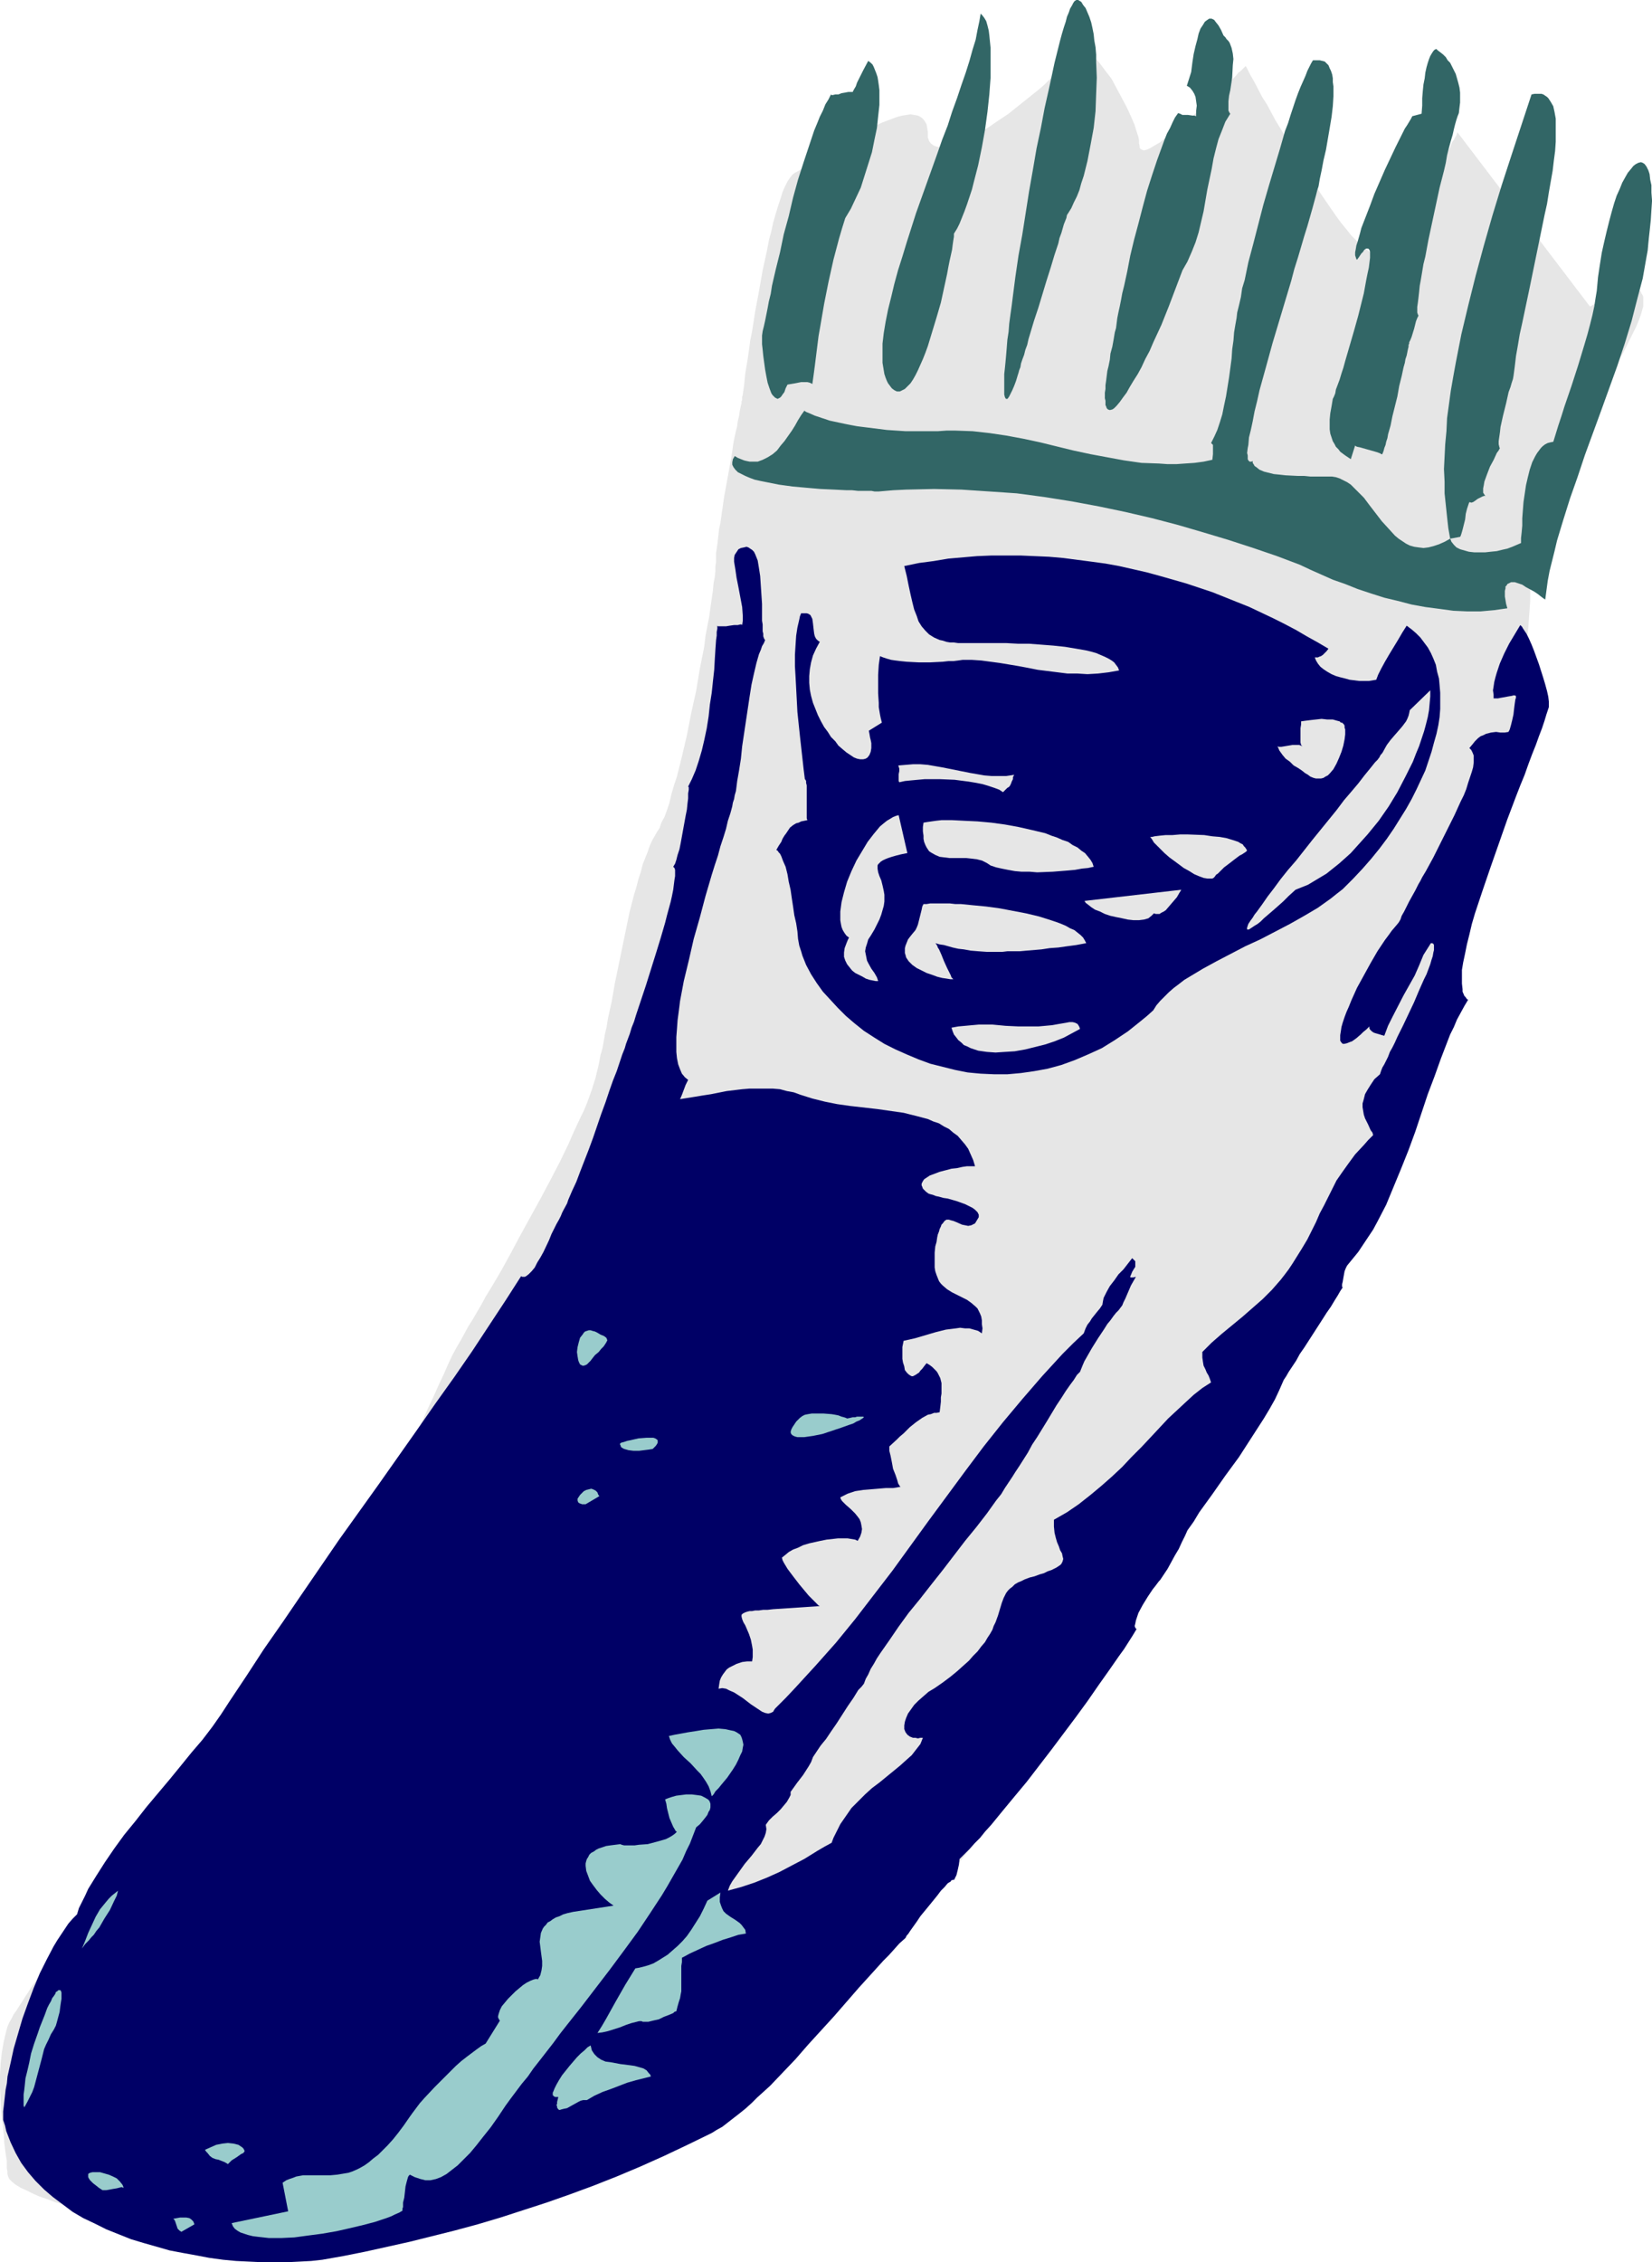 <?xml version="1.0" encoding="UTF-8" standalone="no"?>
<svg
   version="1.0"
   width="113.713mm"
   height="155.668mm"
   id="svg31"
   sodipodi:docname="Hair Clippers 2.wmf"
   xmlns:inkscape="http://www.inkscape.org/namespaces/inkscape"
   xmlns:sodipodi="http://sodipodi.sourceforge.net/DTD/sodipodi-0.dtd"
   xmlns="http://www.w3.org/2000/svg"
   xmlns:svg="http://www.w3.org/2000/svg">
  <sodipodi:namedview
     id="namedview31"
     pagecolor="#ffffff"
     bordercolor="#000000"
     borderopacity="0.25"
     inkscape:showpageshadow="2"
     inkscape:pageopacity="0.0"
     inkscape:pagecheckerboard="0"
     inkscape:deskcolor="#d1d1d1"
     inkscape:document-units="mm" />
  <defs
     id="defs1">
    <pattern
       id="WMFhbasepattern"
       patternUnits="userSpaceOnUse"
       width="6"
       height="6"
       x="0"
       y="0" />
  </defs>
  <path
     style="fill:#e6e6e6;fill-opacity:1;fill-rule:evenodd;stroke:none"
     d="m 193.079,103.903 v -0.162 -0.485 l 0.162,-0.646 0.162,-1.131 0.162,-1.131 0.162,-1.616 0.162,-1.616 0.323,-1.939 0.323,-1.939 0.323,-2.262 0.323,-2.424 0.485,-2.424 0.808,-5.171 0.969,-5.171 0.969,-5.494 1.131,-5.171 0.485,-2.585 0.646,-2.424 0.485,-2.262 0.646,-2.262 0.646,-2.101 0.646,-1.939 0.485,-1.616 0.646,-1.454 0.646,-1.293 0.646,-0.97 0.646,-0.808 0.646,-0.485 0.646,-0.323 0.808,-0.485 0.969,-0.646 0.969,-0.485 1.131,-0.808 1.293,-0.646 1.131,-0.808 1.293,-0.808 2.908,-1.778 2.747,-1.778 3.07,-1.616 2.908,-1.616 2.908,-1.293 1.293,-0.485 1.293,-0.485 1.293,-0.485 1.293,-0.323 1.131,-0.162 0.969,-0.162 0.969,0.162 0.969,0.162 0.646,0.323 0.646,0.485 0.485,0.646 0.485,0.808 0.162,0.97 0.162,1.131 v 0.646 0.646 l 0.323,0.97 0.485,0.646 0.646,0.485 0.808,0.323 0.969,0.162 h 0.969 l 1.131,-0.162 1.293,-0.323 1.454,-0.646 1.454,-0.646 1.454,-0.646 1.616,-0.808 1.616,-0.97 1.777,-1.131 1.616,-1.131 3.393,-2.262 3.231,-2.585 3.231,-2.585 1.616,-1.293 1.454,-1.293 1.293,-1.293 1.293,-1.131 0.969,-1.131 1.131,-1.131 0.808,-0.97 0.808,-0.97 0.485,-0.808 0.485,-0.646 0.323,-0.646 0.485,-0.323 0.485,-0.323 h 0.485 0.485 l 0.646,0.323 0.646,0.323 0.646,0.485 0.646,0.485 0.646,0.808 0.808,0.808 0.646,0.808 1.454,1.939 1.616,2.101 1.293,2.424 1.293,2.424 1.293,2.424 1.131,2.424 0.969,2.262 0.323,1.131 0.323,0.97 0.323,0.97 0.162,0.808 v 0.808 l 0.162,0.808 v 0.485 l 0.323,0.323 0.323,0.162 0.485,0.162 0.646,-0.162 0.808,-0.323 0.808,-0.485 0.808,-0.485 1.131,-0.646 0.969,-0.808 1.293,-0.808 1.131,-0.97 2.424,-2.101 2.585,-2.101 2.585,-2.262 2.585,-2.424 2.262,-2.101 1.131,-0.97 0.969,-0.97 0.969,-0.97 0.808,-0.808 0.646,-0.808 0.646,-0.485 0.485,-0.485 0.485,-0.485 0.162,-0.162 0.162,-0.162 v 0.162 0 l 0.162,0.162 0.162,0.323 0.323,0.646 0.485,0.97 0.646,1.131 0.808,1.454 0.808,1.616 0.969,1.778 1.131,1.778 1.131,2.101 1.131,2.101 1.293,2.101 2.747,4.686 2.747,4.686 3.07,4.686 2.908,4.363 1.454,2.101 1.454,2.101 1.293,1.778 1.454,1.778 1.293,1.616 1.293,1.293 1.131,1.293 1.131,0.808 0.969,0.646 0.969,0.485 0.323,0.162 h 0.485 l 0.323,-0.162 h 0.323 l 0.646,-0.485 0.646,-0.485 0.808,-0.646 0.808,-0.808 0.646,-0.808 0.808,-0.97 0.808,-0.97 0.969,-1.131 1.616,-2.585 1.777,-2.585 3.393,-5.494 1.616,-2.747 1.454,-2.585 1.293,-2.424 0.646,-1.131 0.485,-0.97 0.485,-0.97 0.323,-0.97 0.485,-0.646 0.323,-0.646 0.323,-0.485 0.162,-0.485 v -0.162 l 0.162,-0.162 34.415,45.246 h 0.162 v 0 l 0.323,-0.162 0.162,-0.162 0.808,-0.485 0.969,-0.646 1.131,-0.646 1.293,-0.646 1.293,-0.646 1.454,-0.485 1.293,-0.485 1.293,-0.162 h 1.131 0.646 l 0.485,0.162 0.323,0.162 0.485,0.323 0.162,0.485 0.323,0.485 0.162,0.485 v 0.808 0.808 0.808 l -0.323,1.131 -0.323,1.131 -0.485,1.293 -0.646,1.616 -0.808,1.616 -0.808,1.616 -0.969,1.939 -0.969,1.939 -1.131,1.939 -1.131,2.101 -1.131,2.262 -1.293,2.262 -2.585,4.686 -2.747,4.686 -2.585,4.848 -2.585,5.009 -2.424,4.848 -0.969,2.424 -1.131,2.262 -0.969,2.262 -0.808,2.262 -0.646,2.101 -0.646,2.101 -0.485,1.939 -0.485,1.939 -0.162,1.778 -0.162,1.616 v 5.817 2.585 2.424 l -0.323,4.525 -0.162,2.424 -0.323,2.747 -0.162,1.293 -0.162,1.616 -0.162,1.454 -0.323,1.778 -0.162,1.778 -0.323,1.939 -0.323,2.101 -0.323,2.262 -0.485,2.262 -0.323,2.585 -0.485,2.747 -0.485,2.909 -0.485,3.07 -0.485,3.393 -0.646,3.555 -0.646,3.717 -0.646,3.878 -0.646,3.555 -0.646,3.393 -0.646,3.07 -0.646,3.07 -0.646,2.747 -0.808,2.747 -0.646,2.585 -0.808,2.424 -0.646,2.424 -1.616,4.525 -1.616,4.363 -1.616,4.363 -0.969,2.101 -0.969,2.424 -0.969,2.262 -0.969,2.424 -0.969,2.424 -1.131,2.585 -1.131,2.747 -1.131,3.07 -1.293,3.07 -1.293,3.07 -1.293,3.555 -1.293,3.717 -1.454,3.878 -1.454,4.201 -1.454,4.363 -0.808,2.424 -0.808,2.424 -0.808,2.424 -0.808,2.262 -1.616,4.363 -1.616,4.201 -1.454,3.878 -1.616,3.555 -1.454,3.393 -1.454,3.07 -1.616,2.909 -1.293,2.909 -1.454,2.424 -1.454,2.424 -1.454,2.262 -1.454,2.262 -1.454,1.939 -2.747,4.04 -2.747,3.555 -2.585,3.555 -2.747,3.717 -2.585,3.878 -1.293,2.101 -1.454,2.101 -1.293,2.262 -1.293,2.424 -1.293,2.585 -1.293,2.747 -1.293,2.909 -1.293,3.232 -1.293,3.07 -1.293,3.07 -1.293,3.07 -1.454,2.909 -1.293,2.747 -1.454,2.585 -1.454,2.585 -1.293,2.585 -2.908,4.686 -2.747,4.525 -2.908,4.363 -3.07,4.201 -5.655,7.918 -2.908,3.878 -2.908,3.878 -2.747,4.04 -2.908,4.04 -2.585,4.201 -2.585,4.525 -2.747,4.525 -2.747,4.363 -3.07,4.363 -2.908,4.363 -3.231,4.363 -3.231,4.04 -6.624,8.403 -6.948,7.918 -6.786,8.08 -6.786,7.756 -6.624,7.756 -1.616,1.939 -1.616,1.778 -1.454,1.778 -1.454,1.616 -1.616,1.454 -1.454,1.616 -2.908,2.585 -2.747,2.585 -2.908,2.101 -2.908,2.101 -3.07,1.778 -3.07,1.778 -3.231,1.616 -3.555,1.616 -3.716,1.616 -3.878,1.454 -2.1,0.97 -2.1,0.808 -2.262,0.808 -2.424,0.808 -2.424,0.97 -2.424,0.97 -2.747,0.97 -2.747,1.131 -2.908,0.97 -3.231,1.131 -3.07,1.131 -3.393,1.131 -6.786,2.262 -7.109,2.424 -7.109,2.262 -7.271,2.262 -7.109,2.262 -7.109,1.939 -3.393,0.97 -3.393,0.97 -3.231,0.808 -3.07,0.808 -3.07,0.808 -2.908,0.646 -2.747,0.646 -2.585,0.646 -2.424,0.485 -2.262,0.323 -1.939,0.323 -1.939,0.323 -1.616,0.162 h -1.454 -1.293 l -1.777,-0.162 H 62.528 l -1.939,-0.323 -2.1,-0.162 -2.262,-0.323 -2.424,-0.323 -2.585,-0.323 -2.585,-0.485 -2.585,-0.485 -5.493,-0.97 -5.655,-1.293 -5.493,-1.131 -5.332,-1.293 -2.585,-0.808 -2.585,-0.646 -2.424,-0.808 -2.262,-0.646 -2.1,-0.808 -1.939,-0.646 -1.777,-0.808 -1.616,-0.808 -1.454,-0.646 -1.293,-0.808 -0.808,-0.646 -0.808,-0.808 -0.323,-0.646 -0.162,-0.646 v -0.646 L 1.777,563.953 v -0.97 -0.97 L 1.616,561.044 1.454,559.913 1.131,557.489 0.969,554.904 0.646,551.995 0.323,549.087 0.162,546.016 0,542.946 v -3.232 l 0.162,-3.07 0.323,-2.909 0.485,-2.747 0.646,-2.747 0.323,-1.131 0.485,-1.131 0.646,-1.131 0.485,-0.97 0.808,-1.131 0.808,-1.293 0.969,-1.454 0.485,-0.808 0.646,-0.97 1.131,-1.778 1.454,-2.101 1.454,-2.101 1.454,-2.262 1.616,-2.424 1.777,-2.585 1.777,-2.747 1.939,-2.747 1.939,-2.747 2.1,-2.909 4.201,-5.979 4.524,-5.979 4.524,-6.14 4.847,-5.979 4.686,-5.979 4.847,-5.494 2.424,-2.747 2.424,-2.585 2.424,-2.424 2.262,-2.424 2.424,-2.101 2.262,-2.101 2.262,-1.939 2.262,-2.424 2.1,-2.424 2.262,-2.585 2.1,-2.747 2.1,-3.07 2.1,-3.07 2.1,-3.232 2.1,-3.232 1.939,-3.393 3.878,-7.11 3.878,-7.272 3.716,-7.272 3.393,-7.272 3.231,-7.11 1.616,-3.555 1.616,-3.393 1.454,-3.232 1.454,-3.232 1.454,-3.07 1.293,-2.909 1.293,-2.747 1.131,-2.585 1.131,-2.424 1.131,-2.101 1.131,-1.939 0.969,-1.778 0.969,-1.778 1.131,-1.778 1.131,-1.939 1.131,-1.939 1.131,-2.101 1.293,-2.101 2.585,-4.363 2.585,-4.686 2.585,-4.848 5.332,-9.695 2.585,-4.848 2.424,-4.686 2.262,-4.686 0.969,-2.262 0.969,-2.101 0.969,-2.101 0.969,-1.939 0.808,-1.939 0.646,-1.778 0.646,-1.778 0.485,-1.616 0.485,-1.454 0.323,-1.454 0.323,-1.293 0.323,-1.454 0.323,-1.778 0.485,-1.616 0.323,-1.778 0.323,-1.939 0.485,-2.101 0.323,-2.101 0.969,-4.363 0.808,-4.686 1.939,-9.372 0.969,-4.686 0.969,-4.686 1.131,-4.363 0.646,-2.101 0.485,-1.939 0.646,-1.939 0.485,-1.939 0.646,-1.616 0.646,-1.616 0.485,-1.454 0.646,-1.454 0.646,-1.131 0.646,-1.131 0.646,-0.97 0.485,-1.454 0.808,-1.454 0.646,-1.778 0.646,-1.939 0.485,-2.101 0.646,-2.262 0.808,-2.424 0.646,-2.585 0.646,-2.585 1.293,-5.494 1.131,-5.817 1.293,-5.817 0.969,-5.817 1.131,-5.656 0.323,-2.747 0.485,-2.585 0.485,-2.424 0.323,-2.424 0.323,-2.262 0.323,-2.101 0.162,-1.939 0.323,-1.616 0.162,-1.616 v -1.293 l 0.162,-0.97 v -0.808 -0.808 -0.808 l 0.162,-0.97 0.162,-1.131 0.162,-1.293 0.162,-1.454 0.162,-1.454 0.323,-1.454 0.485,-3.393 0.485,-3.393 1.293,-7.11 0.646,-3.555 0.485,-3.393 0.323,-1.616 0.323,-1.454 0.323,-1.293 0.162,-1.293 0.323,-1.293 0.162,-1.131 0.162,-0.808 0.162,-0.808 0.162,-0.646 v -0.485 l 0.162,-0.323 z"
     id="path1" />
  <path
     style="fill:#326666;fill-opacity:1;fill-rule:evenodd;stroke:none"
     d="m 219.9,56.718 1.454,-2.424 1.293,-2.747 1.293,-2.747 0.969,-3.07 0.969,-3.07 0.969,-3.07 0.646,-3.232 0.646,-3.07 0.323,-3.07 0.323,-2.909 v -3.878 l -0.162,-1.293 -0.162,-1.131 -0.162,-0.97 -0.323,-0.97 -0.323,-0.808 -0.323,-0.808 -0.323,-0.646 -0.485,-0.485 -0.646,-0.485 -1.293,2.424 -1.131,2.262 -0.485,0.97 -0.323,0.97 -0.485,0.808 -0.323,0.646 h -0.162 -0.323 -0.646 l -0.808,0.162 -0.969,0.162 -0.808,0.323 h -0.808 l -0.646,0.162 h -0.323 l -0.162,-0.162 -0.646,1.293 -0.808,1.293 -0.646,1.616 -0.808,1.616 -0.646,1.616 -0.808,1.939 -0.646,1.939 -0.646,1.939 -1.454,4.363 -1.454,4.525 -1.293,4.686 -1.131,4.848 -1.293,4.686 -0.969,4.686 -1.131,4.525 -0.485,2.101 -0.485,2.101 -0.323,2.101 -0.485,1.939 -0.323,1.778 -0.323,1.616 -0.323,1.616 -0.323,1.454 -0.323,1.293 -0.162,1.131 v 0.485 0.485 1.293 l 0.162,1.454 0.162,1.616 0.485,3.555 0.323,1.778 0.323,1.616 0.485,1.454 0.485,1.293 0.323,0.485 0.323,0.323 0.323,0.323 0.323,0.162 0.323,0.162 0.323,-0.162 0.323,-0.162 0.323,-0.323 0.323,-0.485 0.485,-0.646 0.323,-0.97 0.485,-0.97 0.969,-0.162 0.969,-0.162 1.616,-0.323 h 0.808 0.808 l 0.646,0.162 0.646,0.323 0.323,-2.262 0.323,-2.424 0.323,-2.585 0.323,-2.585 0.323,-2.585 0.485,-2.747 0.969,-5.656 1.131,-5.656 1.293,-5.817 1.454,-5.494 0.808,-2.747 z"
     id="path2" />
  <path
     style="fill:#326666;fill-opacity:1;fill-rule:evenodd;stroke:none"
     d="m 248.175,60.758 0.808,-1.293 0.646,-1.293 0.646,-1.616 0.646,-1.616 0.646,-1.778 0.646,-1.939 0.646,-1.939 0.485,-1.939 1.131,-4.363 0.969,-4.686 0.808,-4.525 0.646,-4.686 0.485,-4.525 0.323,-4.363 v -2.101 -2.101 -1.778 -1.778 l -0.162,-1.616 -0.162,-1.616 -0.162,-1.293 -0.323,-1.293 -0.323,-1.131 -0.485,-0.808 -0.485,-0.646 -0.485,-0.485 -0.162,0.97 -0.162,0.97 -0.485,2.262 -0.485,2.585 -0.808,2.585 -0.808,2.909 -0.969,3.07 -1.131,3.232 -1.131,3.393 -1.293,3.555 -1.131,3.555 -1.454,3.717 -1.293,3.717 -5.493,15.351 -2.424,7.595 -1.131,3.717 -1.131,3.555 -0.969,3.555 -0.808,3.393 -0.808,3.232 -0.646,3.232 -0.485,2.909 -0.323,2.747 v 2.585 1.293 1.131 l 0.162,0.97 0.162,0.97 0.162,0.97 0.323,0.97 0.323,0.808 0.323,0.646 0.485,0.646 0.485,0.646 0.646,0.485 0.646,0.323 h 0.808 l 0.646,-0.323 0.646,-0.323 0.646,-0.646 0.808,-0.808 0.646,-0.97 0.646,-1.131 0.646,-1.293 0.646,-1.454 0.646,-1.454 0.646,-1.616 0.646,-1.778 1.131,-3.717 1.131,-3.717 1.131,-3.878 0.808,-3.717 0.808,-3.717 0.323,-1.778 0.323,-1.616 0.323,-1.454 0.323,-1.454 0.162,-1.293 0.162,-1.131 0.162,-0.97 z"
     id="path3" />
  <path
     style="fill:#326666;fill-opacity:1;fill-rule:evenodd;stroke:none"
     d="m 277.904,55.426 0.808,-1.293 0.646,-1.454 0.808,-1.616 0.646,-1.616 0.485,-1.778 0.646,-1.939 0.485,-1.939 0.485,-1.939 0.808,-4.201 0.808,-4.363 0.485,-4.363 0.162,-4.525 0.162,-4.201 -0.162,-4.04 v -1.939 l -0.162,-1.939 -0.323,-1.778 -0.162,-1.616 -0.323,-1.616 -0.323,-1.454 -0.485,-1.454 L 282.913,3.232 282.428,2.101 281.782,1.293 281.297,0.485 280.489,0 h -0.323 -0.162 l -0.485,0.323 -0.323,0.485 -0.323,0.646 -0.485,0.808 -0.323,0.97 -0.485,1.131 -0.323,1.293 -0.485,1.454 -0.485,1.616 -0.485,1.778 -0.485,1.939 -0.485,1.939 -0.485,1.939 -0.485,2.262 -0.485,2.262 -0.485,2.262 -1.131,5.009 -0.969,5.171 -1.131,5.333 -0.969,5.656 -0.969,5.494 -1.777,11.311 -0.969,5.333 -0.808,5.494 -0.646,5.009 -0.323,2.585 -0.323,2.262 -0.323,2.424 -0.162,2.101 -0.323,2.101 -0.162,2.101 -0.162,1.939 -0.162,1.778 -0.162,1.616 -0.162,1.454 v 1.454 1.131 1.131 0.97 0.646 l 0.162,0.646 0.162,0.323 0.162,0.162 h 0.323 l 0.162,-0.162 0.323,-0.485 0.323,-0.646 0.485,-0.97 0.485,-1.131 0.485,-1.293 0.485,-1.616 0.162,-0.485 0.162,-0.646 0.323,-0.808 0.162,-0.97 0.323,-0.97 0.485,-1.293 0.323,-1.293 0.485,-1.293 0.323,-1.454 0.485,-1.616 0.969,-3.232 1.131,-3.393 2.1,-6.948 1.131,-3.555 0.969,-3.232 0.485,-1.454 0.485,-1.454 0.323,-1.454 0.485,-1.293 0.323,-1.131 0.323,-1.131 0.323,-0.808 0.323,-0.808 0.162,-0.808 z"
     id="path4" />
  <path
     style="fill:#326666;fill-opacity:1;fill-rule:evenodd;stroke:none"
     d="m 307.634,70.292 1.293,-2.262 1.131,-2.585 0.969,-2.424 0.808,-2.585 0.646,-2.747 0.646,-2.747 0.969,-5.656 1.131,-5.333 0.485,-2.747 0.646,-2.585 0.646,-2.424 0.969,-2.424 0.808,-2.101 1.293,-2.101 -0.162,-0.162 -0.162,-0.323 -0.162,-0.323 V 28.44 27.47 26.339 l 0.162,-1.454 0.323,-1.454 0.485,-3.232 0.162,-3.232 0.162,-1.616 -0.162,-1.454 -0.323,-1.454 -0.485,-1.293 -0.323,-0.485 -0.485,-0.485 -0.323,-0.485 -0.485,-0.485 -0.646,-1.454 -0.646,-1.131 -0.646,-0.808 -0.485,-0.646 -0.646,-0.323 h -0.646 l -0.485,0.323 -0.646,0.485 -0.485,0.808 -0.646,0.97 -0.485,1.293 -0.323,1.454 -0.485,1.778 -0.485,2.101 -0.323,2.101 -0.323,2.585 -1.131,3.555 0.808,0.485 0.646,0.808 0.485,0.808 0.323,0.808 0.162,1.131 0.162,1.131 -0.162,1.293 v 1.454 l -0.485,-0.162 h -0.485 l -1.131,-0.162 h -1.454 l -0.646,-0.323 -0.485,-0.162 -0.808,1.131 -0.646,1.293 -0.646,1.454 -0.808,1.454 -0.646,1.616 -0.646,1.778 -1.293,3.555 -1.293,3.878 -1.293,4.04 -1.131,4.201 -1.131,4.363 -1.131,4.201 -0.969,4.04 -0.808,4.201 -0.808,3.717 -0.485,1.939 -0.323,1.778 -0.323,1.616 -0.323,1.454 -0.323,1.616 -0.162,1.293 -0.162,1.293 -0.323,1.131 -0.323,1.939 -0.323,1.778 -0.485,1.778 -0.162,1.616 -0.323,1.616 -0.323,1.293 -0.162,1.293 -0.162,1.293 -0.162,1.131 v 0.97 l -0.162,0.97 v 1.454 l 0.162,0.646 v 0.646 0.485 l 0.162,0.323 0.162,0.485 0.162,0.162 0.162,0.162 0.485,0.162 0.646,-0.162 0.485,-0.323 0.646,-0.646 0.808,-0.97 0.808,-1.131 0.969,-1.293 0.808,-1.454 0.969,-1.616 1.131,-1.778 0.969,-1.778 0.969,-2.101 1.131,-2.101 0.969,-2.262 2.1,-4.525 1.939,-4.848 1.777,-4.686 z"
     id="path5" />
  <path
     style="fill:#326666;fill-opacity:1;fill-rule:evenodd;stroke:none"
     d="m 366.607,89.037 0.323,-0.646 0.323,-0.808 0.646,-2.101 0.485,-1.939 0.323,-0.808 0.323,-0.646 -0.162,-0.323 -0.162,-0.485 v -0.646 -0.808 l 0.162,-1.131 0.162,-1.293 0.162,-1.454 0.162,-1.616 0.323,-1.778 0.323,-1.939 0.323,-1.939 0.485,-1.939 0.808,-4.363 0.969,-4.525 1.939,-9.049 1.131,-4.363 0.485,-2.101 0.323,-1.939 0.485,-1.939 0.485,-1.778 0.485,-1.616 0.323,-1.454 0.323,-1.293 0.323,-1.131 0.323,-0.97 0.323,-0.808 0.162,-1.454 0.162,-1.293 v -1.293 -1.293 l -0.162,-1.293 -0.323,-1.293 -0.646,-2.262 -0.485,-0.97 -0.485,-0.97 -0.485,-0.97 -0.646,-0.646 -0.485,-0.808 -0.646,-0.646 -0.808,-0.646 -0.646,-0.485 -0.323,-0.323 h -0.162 l -0.323,0.162 -0.323,0.323 -0.323,0.485 -0.485,0.808 -0.323,0.808 -0.323,0.97 -0.323,1.131 -0.323,1.454 -0.162,1.454 -0.323,1.616 -0.162,1.616 -0.162,1.939 v 1.939 l -0.162,2.101 -2.424,0.646 -0.323,0.646 -0.485,0.808 -0.485,0.808 -0.646,0.97 -0.485,0.97 -0.646,1.293 -0.646,1.293 -0.646,1.293 -1.293,2.747 -1.454,3.07 -2.747,6.302 -1.131,3.07 -1.131,2.909 -1.131,2.909 -0.323,1.293 -0.323,1.131 -0.323,1.131 -0.323,0.97 -0.162,0.97 -0.162,0.808 v 0.808 l 0.162,0.485 0.162,0.485 0.162,0.162 0.485,-0.646 0.323,-0.485 0.323,-0.485 0.485,-0.485 0.162,-0.323 0.323,-0.323 0.323,-0.162 h 0.162 0.323 l 0.323,0.323 0.162,0.485 v 0.646 0.97 l -0.162,1.293 -0.162,1.293 -0.323,1.454 -0.323,1.616 -0.323,1.778 -0.323,1.778 -0.485,1.939 -0.969,3.878 -1.131,4.04 -1.131,3.878 -1.131,3.878 -0.485,1.778 -0.485,1.454 -0.485,1.616 -0.485,1.293 -0.485,1.293 -0.162,0.97 -0.323,0.808 -0.323,0.646 -0.323,1.939 -0.323,1.778 -0.162,1.616 v 1.454 1.131 l 0.162,1.131 0.323,0.97 0.323,0.97 0.485,0.808 0.323,0.646 0.646,0.646 0.485,0.646 1.293,0.97 1.454,0.97 1.131,-3.555 0.162,0.162 0.323,0.162 0.808,0.162 1.131,0.323 1.131,0.323 1.131,0.323 1.131,0.323 0.808,0.323 0.162,0.162 h 0.323 v -0.162 l 0.162,-0.323 0.162,-0.485 0.162,-0.646 0.323,-0.808 0.162,-0.808 0.323,-0.97 0.162,-0.97 0.646,-2.262 0.485,-2.424 1.293,-5.171 0.485,-2.747 0.646,-2.585 0.485,-2.262 0.323,-1.131 0.162,-0.97 0.323,-0.97 0.162,-0.808 0.162,-0.808 0.162,-0.646 V 89.683 l 0.162,-0.323 z"
     id="path6" />
  <path
     style="fill:#326666;fill-opacity:1;fill-rule:evenodd;stroke:none"
     d="m 393.752,97.763 0.323,-2.424 0.323,-2.747 0.485,-2.747 0.485,-2.909 0.646,-2.909 0.646,-3.07 1.293,-6.14 2.585,-12.604 1.293,-6.302 0.646,-2.909 0.485,-3.07 0.485,-2.747 0.485,-2.747 0.323,-2.747 0.323,-2.424 0.162,-2.424 v -2.262 -1.939 -1.778 l -0.323,-1.778 -0.323,-1.454 -0.646,-1.131 -0.646,-0.97 -0.323,-0.323 -0.485,-0.323 -0.485,-0.323 -0.485,-0.162 h -0.646 -0.485 -0.646 l -0.808,0.162 -5.17,15.674 -2.585,7.918 -2.424,7.918 -2.262,7.918 -2.1,7.756 -1.939,7.756 -1.777,7.433 -1.454,7.433 -0.646,3.555 -0.646,3.717 -0.485,3.555 -0.485,3.555 -0.162,3.393 -0.323,3.393 -0.162,3.232 -0.162,3.232 0.162,3.232 v 3.07 l 0.323,3.07 0.323,3.07 0.323,2.909 0.485,2.747 -1.454,0.808 -1.454,0.646 -1.454,0.485 -1.293,0.323 -1.293,0.162 -1.293,-0.162 -1.131,-0.162 -1.131,-0.323 -0.969,-0.485 -0.969,-0.646 -0.969,-0.646 -0.969,-0.808 -1.616,-1.778 -1.777,-1.939 -3.231,-4.201 -1.454,-1.939 -1.777,-1.778 -0.808,-0.808 -0.808,-0.808 -0.969,-0.646 -0.969,-0.485 -0.969,-0.485 -0.969,-0.323 -0.969,-0.162 h -1.131 -0.808 -1.131 -2.585 l -1.616,-0.162 h -1.616 l -3.231,-0.162 -1.454,-0.162 -1.616,-0.162 -1.293,-0.323 -1.293,-0.323 -1.131,-0.485 -0.808,-0.646 -0.485,-0.323 -0.162,-0.323 -0.323,-0.485 v -0.485 l -0.323,0.162 h -0.323 -0.162 l -0.162,-0.162 -0.162,-0.162 -0.162,-0.323 v -0.485 -0.485 l -0.162,-0.646 0.162,-1.293 0.162,-0.808 0.162,-1.939 0.485,-1.939 0.485,-2.262 0.485,-2.585 0.646,-2.585 0.646,-2.909 0.808,-2.909 0.808,-2.909 1.777,-6.464 3.878,-12.927 0.969,-3.232 0.808,-3.07 0.969,-3.07 0.808,-2.747 0.808,-2.747 0.808,-2.585 0.646,-2.262 0.646,-2.262 0.485,-1.778 0.485,-1.778 0.162,-0.646 0.162,-0.646 0.162,-0.485 0.162,-0.485 0.162,-0.97 0.162,-0.97 0.485,-2.262 0.485,-2.585 0.646,-2.747 0.969,-5.656 0.485,-2.909 0.323,-2.747 0.162,-2.585 v -2.585 l -0.162,-1.131 v -0.97 l -0.162,-0.97 -0.323,-0.97 -0.323,-0.646 -0.323,-0.808 -0.485,-0.485 -0.485,-0.485 -0.646,-0.162 -0.646,-0.162 h -0.808 -0.969 l -0.485,0.808 -0.485,0.97 -0.485,0.97 -0.485,1.293 -0.646,1.454 -0.646,1.454 -0.646,1.616 -0.646,1.778 -0.646,1.939 -0.646,1.939 -0.646,2.101 -0.808,2.101 -1.293,4.525 -1.454,4.848 -1.454,4.848 -1.454,5.009 -1.293,5.009 -1.293,5.009 -1.293,4.848 -0.969,4.686 -0.646,2.101 -0.323,2.262 -0.485,2.101 -0.485,1.939 -0.162,1.454 -0.323,1.778 -0.323,1.939 -0.162,2.101 -0.323,2.262 -0.162,2.424 -0.646,4.848 -0.808,5.009 -0.485,2.262 -0.485,2.424 -0.646,2.101 -0.646,1.939 -0.808,1.778 -0.808,1.616 0.162,0.162 0.323,0.323 v 0.485 0.646 1.293 l -0.162,1.454 -2.262,0.485 -2.424,0.323 -2.424,0.162 -2.262,0.162 h -2.262 l -2.262,-0.162 -4.524,-0.162 -4.524,-0.646 -4.362,-0.808 -4.362,-0.808 -4.524,-0.97 -8.563,-2.101 -4.524,-0.97 -4.362,-0.808 -4.362,-0.646 -4.362,-0.485 -4.524,-0.162 h -2.262 l -2.262,0.162 h -1.777 -2.1 -2.1 -2.424 l -2.424,-0.162 -2.424,-0.162 -5.17,-0.646 -2.585,-0.323 -2.585,-0.485 -2.262,-0.485 -2.262,-0.485 -1.939,-0.646 -1.939,-0.646 -1.454,-0.646 -0.808,-0.323 -0.485,-0.323 -0.808,1.131 -0.808,1.293 -0.808,1.454 -0.808,1.293 -1.939,2.747 -0.969,1.131 -0.969,1.293 -1.131,0.97 -1.293,0.808 -1.293,0.646 -1.293,0.485 h -0.646 -1.454 l -0.808,-0.162 -0.646,-0.162 -0.808,-0.323 -0.808,-0.323 -0.808,-0.485 -0.485,0.808 -0.162,0.808 v 0.646 l 0.323,0.646 0.485,0.646 0.646,0.646 0.969,0.485 0.969,0.485 1.131,0.485 1.293,0.485 1.454,0.323 1.616,0.323 1.616,0.323 1.616,0.323 3.555,0.485 3.555,0.323 3.716,0.323 3.555,0.162 3.231,0.162 h 1.454 l 1.454,0.162 h 1.293 1.293 0.969 l 0.808,0.162 h 0.646 0.485 l 3.716,-0.323 3.393,-0.162 7.271,-0.162 7.109,0.162 7.271,0.485 7.109,0.485 7.271,0.97 7.109,1.131 6.948,1.293 6.948,1.454 6.948,1.616 6.786,1.778 6.624,1.939 6.463,1.939 6.463,2.101 6.14,2.101 5.978,2.262 2.747,1.293 2.908,1.293 2.908,1.293 3.231,1.131 3.231,1.293 3.393,1.131 3.555,1.131 3.393,0.808 3.716,0.97 3.555,0.646 3.716,0.485 3.555,0.485 3.555,0.162 h 3.555 l 3.555,-0.323 3.393,-0.485 -0.323,-1.131 -0.162,-0.97 -0.162,-0.97 v -0.808 -0.646 l 0.162,-0.646 v -0.485 l 0.323,-0.323 0.162,-0.323 0.323,-0.162 0.323,-0.162 0.323,-0.162 h 0.969 l 0.969,0.323 0.969,0.323 0.969,0.646 2.1,1.131 0.969,0.646 0.808,0.646 0.646,0.485 0.485,0.323 0.323,-2.424 0.323,-2.424 0.485,-2.585 0.646,-2.585 0.646,-2.585 0.646,-2.747 1.616,-5.332 1.777,-5.656 1.939,-5.494 1.939,-5.817 4.201,-11.473 2.1,-5.817 2.1,-5.817 1.939,-5.817 1.777,-5.817 1.454,-5.656 1.454,-5.494 0.485,-2.747 0.485,-2.747 0.323,-1.778 0.162,-1.778 0.162,-1.616 0.162,-1.454 0.323,-3.07 0.162,-2.585 0.162,-2.424 -0.162,-2.101 v -1.939 l -0.323,-1.454 -0.162,-1.454 -0.323,-0.97 -0.485,-0.97 -0.485,-0.646 -0.485,-0.323 -0.485,-0.162 -0.646,0.162 -0.646,0.323 -0.646,0.485 -0.646,0.808 -0.808,0.97 -0.646,1.131 -0.808,1.454 -0.646,1.616 -0.808,1.778 -0.646,1.939 -0.646,2.262 -0.646,2.424 -0.646,2.585 -0.646,2.747 -0.646,2.909 -0.485,3.07 -0.485,3.232 -0.323,3.555 -0.323,1.939 -0.323,2.101 -0.485,2.262 -0.646,2.585 -0.646,2.424 -0.808,2.747 -1.616,5.333 -1.777,5.494 -1.777,5.171 -0.808,2.585 -0.808,2.424 -0.646,2.101 -0.646,2.101 -0.808,0.162 -0.646,0.162 -0.646,0.323 -0.646,0.485 -0.485,0.485 -0.485,0.646 -0.485,0.646 -0.485,0.808 -0.808,1.616 -0.646,1.939 -0.485,1.939 -0.485,2.101 -0.646,4.363 -0.323,4.201 v 1.939 l -0.162,1.778 -0.162,1.454 v 1.293 l -1.131,0.485 -1.131,0.485 -1.293,0.485 -1.454,0.323 -1.293,0.323 -1.616,0.162 -1.454,0.162 h -1.454 -1.293 l -1.454,-0.162 -1.131,-0.323 -1.131,-0.323 -0.969,-0.485 -0.646,-0.646 -0.646,-0.808 -0.323,-0.808 2.585,-0.485 0.162,-0.323 0.162,-0.485 0.323,-1.131 0.323,-1.293 0.323,-1.293 0.162,-1.454 0.323,-1.293 0.323,-0.97 0.162,-0.485 0.162,-0.323 0.485,0.162 0.485,-0.162 0.485,-0.323 0.646,-0.485 0.646,-0.323 0.646,-0.323 0.485,-0.162 h 0.162 l 0.162,0.162 -0.323,-0.485 -0.323,-0.485 v -0.485 -0.646 l 0.162,-0.808 0.162,-0.97 0.646,-1.778 0.808,-2.101 0.969,-1.778 0.808,-1.778 0.485,-0.646 0.323,-0.646 -0.162,-0.162 v -0.162 l -0.162,-0.646 v -0.808 l 0.162,-1.131 0.162,-1.131 0.162,-1.454 0.323,-1.454 0.323,-1.454 0.808,-3.232 0.323,-1.454 0.323,-1.454 0.485,-1.293 0.323,-1.131 0.323,-0.97 z"
     id="path7" />
  <path
     style="fill:#000066;fill-opacity:1;fill-rule:evenodd;stroke:none"
     d="m 300.04,262.747 0.808,-1.293 0.969,-1.131 1.131,-1.131 1.131,-1.131 1.293,-1.131 1.293,-0.97 1.454,-1.131 1.616,-0.97 3.231,-1.939 3.555,-1.939 3.716,-1.939 3.716,-1.939 3.878,-1.778 4.039,-2.101 3.716,-1.939 3.716,-2.101 3.555,-2.101 3.393,-2.424 1.616,-1.293 1.454,-1.131 1.454,-1.454 1.293,-1.293 2.424,-2.585 2.262,-2.585 2.1,-2.585 1.939,-2.585 1.777,-2.585 1.616,-2.585 1.616,-2.585 1.454,-2.585 1.293,-2.585 1.131,-2.424 1.131,-2.424 0.808,-2.424 0.808,-2.424 0.646,-2.424 0.646,-2.262 0.485,-2.262 0.323,-2.101 0.162,-2.101 v -2.101 -2.101 l -0.162,-1.939 -0.162,-1.778 -0.485,-1.778 -0.323,-1.778 -0.646,-1.616 -0.646,-1.454 -0.808,-1.454 -0.969,-1.293 -0.969,-1.293 -1.131,-1.131 -1.131,-0.97 -1.293,-0.97 -1.131,1.778 -1.131,1.939 -2.262,3.717 -1.131,1.939 -0.969,1.778 -0.808,1.616 -0.485,1.293 -0.969,0.162 -0.969,0.162 h -1.293 -1.131 l -1.293,-0.162 -1.293,-0.162 -1.131,-0.323 -1.293,-0.323 -1.131,-0.323 -1.131,-0.485 -1.131,-0.646 -0.969,-0.646 -0.808,-0.646 -0.646,-0.808 -0.485,-0.808 -0.323,-0.808 h 0.323 0.485 l 0.323,-0.162 0.485,-0.162 0.485,-0.323 0.485,-0.485 0.485,-0.485 0.485,-0.646 -2.747,-1.616 -2.908,-1.616 -2.747,-1.616 -3.07,-1.616 -2.908,-1.454 -3.07,-1.454 -3.07,-1.454 -3.231,-1.293 -3.231,-1.293 -3.231,-1.293 -3.393,-1.131 -3.393,-1.131 -3.393,-0.97 -3.393,-0.97 -3.555,-0.97 -3.555,-0.808 -3.555,-0.808 -3.555,-0.646 -3.555,-0.485 -3.716,-0.485 -3.716,-0.485 -3.716,-0.323 -3.716,-0.162 -3.716,-0.162 h -3.716 -3.716 l -3.878,0.162 -3.716,0.323 -3.716,0.323 -3.878,0.646 -3.716,0.485 -3.878,0.808 0.646,2.585 0.485,2.424 0.485,2.262 0.485,2.101 0.485,1.939 0.646,1.616 0.485,1.454 0.808,1.293 0.969,1.131 0.969,0.97 1.293,0.808 1.454,0.646 0.808,0.162 0.969,0.323 0.969,0.162 h 0.969 l 1.131,0.162 h 1.293 1.293 1.293 0.808 0.808 4.524 2.585 l 2.908,0.162 h 2.908 l 6.301,0.485 3.07,0.323 2.908,0.485 2.747,0.485 1.293,0.323 1.131,0.323 1.131,0.485 1.131,0.485 0.969,0.485 0.808,0.485 0.646,0.485 0.485,0.646 0.485,0.646 0.323,0.808 -2.747,0.485 -2.747,0.323 -2.747,0.162 -2.585,-0.162 h -2.585 l -2.585,-0.323 -5.17,-0.646 -2.424,-0.485 -2.585,-0.485 -4.847,-0.808 -2.424,-0.323 -2.424,-0.323 -2.424,-0.162 h -2.424 l -1.131,0.162 -1.293,0.162 h -1.293 l -1.454,0.162 -3.231,0.162 h -3.07 l -3.07,-0.162 -1.616,-0.162 -1.293,-0.162 -1.131,-0.162 -1.131,-0.323 -0.969,-0.323 -0.808,-0.323 -0.323,2.262 -0.162,2.585 v 2.424 2.424 l 0.162,2.424 v 1.131 l 0.162,0.97 0.162,0.97 0.162,0.808 0.162,0.646 0.162,0.646 -3.393,2.101 0.162,0.808 0.162,0.97 0.162,0.646 0.162,0.808 v 1.293 l -0.162,0.97 -0.323,0.808 -0.485,0.646 -0.485,0.323 -0.646,0.162 h -0.808 l -0.808,-0.162 -0.808,-0.323 -0.969,-0.646 -0.969,-0.646 -0.969,-0.808 -1.131,-0.97 -0.808,-1.131 -1.131,-1.131 -0.808,-1.293 -0.969,-1.293 -0.808,-1.454 -0.808,-1.616 -0.646,-1.616 -0.646,-1.616 -0.485,-1.778 -0.323,-1.616 -0.162,-1.778 v -1.778 l 0.162,-1.778 0.323,-1.778 0.485,-1.778 0.808,-1.778 0.969,-1.778 -0.485,-0.323 -0.485,-0.485 -0.323,-0.646 -0.162,-0.646 -0.162,-1.293 -0.162,-1.454 -0.162,-1.131 -0.323,-0.646 -0.162,-0.323 -0.485,-0.323 -0.485,-0.162 h -0.646 -0.808 l -0.323,0.808 -0.162,0.808 -0.485,2.101 -0.323,2.101 -0.162,2.424 -0.162,2.585 v 2.909 l 0.162,2.747 0.162,3.07 0.323,6.14 0.646,6.14 0.323,2.909 0.323,2.909 0.323,2.909 0.323,2.585 0.162,0.162 0.162,0.323 v 0.485 l 0.162,0.646 v 0.646 2.424 3.393 0.808 0.646 0.646 l 0.162,0.485 -0.808,0.162 -0.808,0.162 -0.646,0.323 -0.646,0.162 -0.808,0.485 -0.808,0.646 -0.646,0.97 -0.323,0.485 -0.485,0.646 -0.485,0.808 -0.323,0.808 -0.646,0.97 -0.646,1.131 0.323,0.162 0.323,0.485 0.323,0.323 0.323,0.646 0.485,1.293 0.646,1.454 0.485,1.939 0.323,1.939 0.485,2.101 0.323,2.262 0.323,2.101 0.323,2.262 0.485,2.101 0.323,2.101 0.162,1.939 0.323,1.778 0.485,1.454 0.323,1.131 0.969,2.424 1.293,2.424 1.454,2.262 1.616,2.262 1.939,2.101 1.939,2.101 2.1,2.101 2.262,1.939 2.424,1.939 2.747,1.778 2.585,1.616 2.908,1.454 2.908,1.293 3.07,1.293 3.07,1.131 3.231,0.808 3.231,0.808 3.231,0.646 3.393,0.323 3.555,0.162 h 3.393 l 3.555,-0.323 3.393,-0.485 3.555,-0.646 3.555,-0.97 3.555,-1.293 3.393,-1.454 3.555,-1.616 3.393,-2.101 3.393,-2.262 1.616,-1.293 1.616,-1.293 1.777,-1.454 z"
     id="path8" />
  <path
     style="fill:#000066;fill-opacity:1;fill-rule:evenodd;stroke:none"
     d="m 308.926,397.999 1.616,-2.262 1.454,-2.424 3.393,-4.686 3.393,-4.848 3.555,-4.848 3.231,-5.009 3.231,-5.009 1.454,-2.424 1.454,-2.585 1.131,-2.424 1.131,-2.585 0.646,-0.97 0.646,-1.131 0.969,-1.454 0.969,-1.454 0.969,-1.778 1.131,-1.616 4.686,-7.272 1.131,-1.778 1.131,-1.616 0.969,-1.616 0.808,-1.293 0.646,-1.131 0.646,-0.97 v 0 l -0.162,-0.162 v -0.646 l 0.162,-0.646 0.162,-0.97 0.323,-1.778 0.323,-0.808 0.323,-0.646 1.454,-1.778 1.454,-1.778 1.293,-1.939 1.293,-1.939 1.293,-1.939 1.131,-2.101 2.262,-4.363 1.939,-4.686 1.939,-4.686 1.939,-4.848 1.777,-4.848 1.616,-4.848 1.616,-4.848 1.777,-4.686 1.616,-4.525 1.616,-4.201 0.808,-2.101 0.969,-1.939 0.808,-1.939 0.969,-1.778 0.969,-1.778 0.969,-1.616 -0.323,-0.162 -0.323,-0.485 -0.323,-0.323 -0.485,-1.131 v -0.646 l -0.162,-1.454 v -1.616 -1.939 l 0.323,-1.939 0.485,-2.262 0.485,-2.424 0.646,-2.585 0.646,-2.747 0.808,-2.747 0.969,-2.909 0.969,-2.909 2.1,-6.14 4.362,-12.443 2.262,-5.979 1.131,-2.909 1.131,-2.747 0.969,-2.747 0.969,-2.585 0.969,-2.424 0.808,-2.262 0.808,-2.101 0.646,-1.939 0.485,-1.616 0.485,-1.454 0.162,-0.485 v -0.323 -1.131 l -0.162,-1.293 -0.323,-1.454 -0.485,-1.778 -0.485,-1.616 -1.131,-3.555 -1.293,-3.555 -0.646,-1.616 -0.646,-1.454 -0.646,-1.293 -0.646,-0.97 -0.323,-0.485 -0.162,-0.323 -0.323,-0.323 -0.162,-0.162 -1.454,2.424 -1.454,2.424 -1.293,2.585 -1.131,2.585 -0.808,2.424 -0.323,1.131 -0.323,1.293 -0.162,1.131 -0.162,0.97 0.162,1.131 v 0.97 h 0.162 0.323 0.646 l 0.808,-0.162 0.969,-0.162 0.808,-0.162 0.969,-0.162 0.646,-0.162 0.485,0.162 v 0.485 l -0.162,0.485 -0.162,1.131 -0.162,1.293 -0.162,1.454 -0.323,1.454 -0.323,1.293 -0.323,1.131 -0.162,0.323 -0.162,0.323 -0.969,0.162 h -1.131 l -1.131,-0.162 -1.293,0.162 -0.646,0.162 -0.646,0.162 -0.646,0.323 -0.808,0.323 -0.646,0.485 -0.808,0.808 -0.646,0.808 -0.808,0.97 0.485,0.485 0.323,0.646 0.323,0.808 v 0.808 0.97 l -0.162,1.293 -0.323,1.131 -0.485,1.454 -0.485,1.454 -0.485,1.616 -0.646,1.616 -0.808,1.616 -1.616,3.555 -1.777,3.555 -3.716,7.433 -1.939,3.555 -0.969,1.616 -0.485,0.97 -0.485,0.808 -0.808,1.616 -0.808,1.454 -0.808,1.454 -0.646,1.293 -0.646,1.293 -0.646,1.131 -0.323,0.97 -0.485,0.808 -0.808,0.97 -0.969,1.131 -0.808,1.131 -0.969,1.293 -1.939,2.909 -1.777,3.07 -1.777,3.232 -1.777,3.232 -1.454,3.232 -0.646,1.616 -0.646,1.454 -0.485,1.293 -0.485,1.454 -0.323,1.131 -0.162,1.131 -0.162,0.97 v 0.808 0.646 l 0.323,0.485 0.323,0.323 h 0.485 l 0.646,-0.162 0.808,-0.323 0.485,-0.162 1.131,-0.808 1.131,-0.97 0.646,-0.646 0.808,-0.646 0.808,-0.808 v 0.485 l 0.162,0.323 0.485,0.485 0.485,0.323 0.485,0.162 1.131,0.323 0.485,0.162 0.646,0.162 0.969,-2.585 1.293,-2.585 2.747,-5.333 2.908,-5.171 1.131,-2.585 1.131,-2.747 1.939,-3.07 h 0.323 l 0.323,0.162 0.162,0.323 v 0.646 0.646 l -0.162,0.646 -0.162,0.97 -0.323,0.97 -0.323,1.131 -0.485,1.293 -0.485,1.293 -0.646,1.293 -1.293,2.909 -1.293,3.07 -1.454,3.07 -1.454,3.07 -1.454,2.909 -0.646,1.454 -0.646,1.293 -0.646,1.131 -0.485,1.293 -0.485,0.97 -0.485,0.97 -0.485,0.808 -0.323,0.808 -0.162,0.485 -0.162,0.485 -1.454,1.293 -0.969,1.454 -0.808,1.293 -0.646,1.131 -0.323,1.293 -0.323,1.131 v 0.97 l 0.162,0.97 0.162,0.97 0.323,0.97 0.808,1.616 0.646,1.454 0.485,0.646 0.162,0.646 -1.293,1.293 -1.131,1.293 -2.262,2.424 -1.777,2.424 -1.616,2.262 -1.454,2.101 -1.131,2.262 -2.1,4.201 -1.131,2.101 -0.485,1.131 -0.485,1.131 -1.131,2.262 -1.131,2.262 -1.454,2.424 -1.616,2.585 -0.808,1.293 -0.969,1.454 -0.969,1.293 -1.131,1.454 -2.262,2.585 -2.424,2.424 -5.17,4.525 -5.493,4.525 -2.585,2.262 -2.424,2.424 v 0.808 0.646 l 0.162,1.131 0.162,0.97 0.485,0.97 0.323,0.808 0.485,0.808 0.323,0.808 0.323,0.97 -2.262,1.454 -2.262,1.778 -2.1,1.939 -2.262,2.101 -2.262,2.101 -2.262,2.424 -2.262,2.424 -2.424,2.585 -2.585,2.585 -2.424,2.585 -2.585,2.424 -2.747,2.424 -2.908,2.424 -3.07,2.424 -3.07,2.101 -3.393,1.939 v 0.97 0.808 l 0.162,1.616 0.323,1.293 0.323,1.131 0.485,1.131 0.323,0.97 0.485,0.808 0.162,0.808 0.162,0.646 -0.162,0.646 -0.323,0.646 -0.323,0.323 -0.485,0.323 -0.485,0.323 -0.646,0.323 -0.646,0.323 -0.969,0.323 -0.969,0.485 -1.131,0.323 -1.293,0.485 -1.293,0.323 -1.293,0.485 -0.969,0.485 -0.808,0.323 -0.808,0.485 -0.646,0.646 -0.646,0.485 -0.485,0.485 -0.485,0.646 -0.646,1.293 -0.485,1.293 -0.485,1.616 -0.485,1.616 -0.646,1.778 -0.485,0.97 -0.323,0.97 -0.646,1.131 -0.646,0.97 -0.646,1.131 -0.969,1.131 -0.969,1.293 -1.131,1.131 -1.131,1.293 -1.454,1.293 -1.616,1.454 -1.777,1.454 -1.939,1.454 -2.1,1.454 -1.616,0.97 -1.293,1.131 -1.293,1.131 -1.131,1.131 -0.808,1.131 -0.808,1.131 -0.485,1.131 -0.323,0.97 -0.162,0.97 v 0.97 l 0.323,0.808 0.485,0.646 0.646,0.485 0.808,0.323 h 0.646 l 0.646,0.162 0.646,-0.162 h 0.646 l -0.646,1.616 -1.131,1.454 -1.131,1.454 -1.454,1.293 -1.616,1.454 -1.777,1.454 -1.777,1.454 -1.777,1.454 -1.939,1.454 -1.777,1.616 -1.777,1.778 -1.777,1.778 -1.454,2.101 -1.454,2.101 -1.131,2.262 -0.646,1.293 -0.485,1.293 -1.777,0.97 -1.939,1.131 -3.393,2.101 -3.393,1.778 -3.07,1.616 -3.231,1.454 -3.231,1.293 -3.393,1.131 -1.777,0.485 -1.777,0.485 0.485,-1.293 0.646,-1.131 0.808,-1.131 0.808,-1.131 1.616,-2.262 1.777,-2.101 1.616,-2.101 0.808,-0.97 0.485,-0.97 0.485,-0.97 0.323,-0.97 0.162,-0.97 -0.162,-1.131 0.808,-1.131 0.969,-0.97 1.131,-0.97 0.969,-0.97 0.808,-0.97 0.808,-0.97 0.646,-1.131 0.323,-0.646 v -0.808 l 1.616,-2.262 1.616,-2.101 1.454,-2.262 0.646,-1.131 0.485,-1.293 1.939,-2.909 0.646,-0.808 0.808,-0.97 1.293,-1.939 1.454,-2.101 1.454,-2.262 1.454,-2.262 1.454,-2.101 1.293,-2.101 0.808,-0.808 0.646,-0.808 0.485,-1.293 0.646,-1.131 0.646,-1.454 0.808,-1.293 0.808,-1.454 0.969,-1.454 1.131,-1.616 1.131,-1.616 2.424,-3.555 2.585,-3.555 2.908,-3.555 2.908,-3.717 3.07,-3.878 5.817,-7.595 2.908,-3.555 2.747,-3.555 2.424,-3.393 1.293,-1.616 0.969,-1.616 0.969,-1.454 0.969,-1.454 0.808,-1.293 0.969,-1.454 1.131,-1.778 1.131,-1.778 1.131,-2.101 1.293,-1.939 2.585,-4.201 2.424,-4.04 1.293,-1.939 1.131,-1.778 1.131,-1.616 0.969,-1.293 0.808,-1.293 0.485,-0.485 0.323,-0.323 0.323,-0.808 0.323,-0.808 0.485,-1.131 0.646,-1.131 0.646,-1.131 0.646,-1.131 1.616,-2.585 1.616,-2.424 0.808,-1.293 0.808,-0.97 0.808,-1.131 0.646,-0.808 0.646,-0.646 0.485,-0.646 0.485,-0.646 0.323,-0.808 0.485,-0.97 0.485,-1.131 0.969,-2.262 1.293,-2.262 -0.646,0.162 h -0.485 -0.323 v -0.162 -0.162 l 0.162,-0.323 0.323,-0.808 0.485,-0.808 0.323,-0.485 v -0.485 -0.485 -0.485 l -0.323,-0.323 -0.485,-0.485 -1.131,1.454 -1.131,1.454 -1.293,1.293 -1.131,1.616 -1.131,1.454 -0.808,1.454 -0.808,1.616 -0.162,0.808 -0.162,0.97 -0.646,0.97 -0.808,0.97 -1.293,1.616 -0.485,0.808 -0.646,0.808 -0.485,0.97 -0.485,1.293 -2.747,2.585 -2.747,2.747 -5.332,5.817 -5.17,5.979 -5.009,5.979 -5.009,6.302 -4.847,6.464 -9.533,12.927 -9.371,12.927 -4.847,6.302 -4.847,6.302 -5.009,6.14 -5.17,5.817 -5.332,5.817 -2.585,2.747 -2.747,2.747 -0.323,0.485 -0.162,0.323 -0.323,0.162 -0.323,0.162 -0.646,0.162 -0.808,-0.162 -0.808,-0.323 -0.969,-0.646 -0.969,-0.646 -0.969,-0.646 -2.1,-1.616 -2.262,-1.454 -1.131,-0.485 -0.969,-0.485 -0.969,-0.162 -0.969,0.162 0.162,-1.131 0.162,-0.97 0.323,-0.808 0.485,-0.808 0.485,-0.646 0.485,-0.646 0.646,-0.485 0.646,-0.323 1.293,-0.646 1.454,-0.485 1.293,-0.162 h 1.293 l 0.162,-1.131 v -0.97 -0.97 l -0.162,-0.97 -0.323,-1.616 -0.485,-1.454 -0.485,-1.131 -0.485,-1.131 -0.485,-0.808 -0.323,-0.808 -0.162,-0.646 v -0.485 l 0.162,-0.162 0.162,-0.162 0.323,-0.162 0.323,-0.162 0.485,-0.162 0.646,-0.162 h 0.646 l 0.808,-0.162 h 0.969 l 1.131,-0.162 h 1.131 l 1.454,-0.162 12.118,-0.808 -0.323,-0.162 -0.485,-0.485 -0.646,-0.646 -0.646,-0.646 -0.808,-0.808 -0.808,-0.97 -1.616,-1.939 -1.616,-2.101 -1.454,-1.939 -0.485,-0.808 -0.485,-0.808 -0.323,-0.646 -0.162,-0.646 0.808,-0.646 0.969,-0.808 1.131,-0.646 1.293,-0.485 1.293,-0.646 1.616,-0.485 2.908,-0.646 1.616,-0.323 1.454,-0.162 1.454,-0.162 h 1.293 1.293 l 0.969,0.162 0.969,0.162 0.646,0.323 0.646,-1.131 0.323,-0.97 0.162,-0.97 -0.162,-0.97 -0.162,-0.808 -0.323,-0.808 -0.485,-0.646 -0.646,-0.808 -1.131,-1.131 -1.293,-1.131 -0.485,-0.485 -0.485,-0.485 -0.323,-0.485 -0.162,-0.485 0.969,-0.485 0.969,-0.485 1.939,-0.646 2.1,-0.323 1.939,-0.162 1.939,-0.162 1.939,-0.162 h 1.939 l 1.939,-0.323 -0.162,-0.162 -0.323,-0.485 -0.162,-0.323 -0.162,-0.646 -0.485,-1.454 -0.646,-1.616 -0.323,-1.778 -0.323,-1.616 -0.162,-0.646 -0.162,-0.646 v -0.646 -0.485 l 1.939,-1.778 0.808,-0.808 0.969,-0.808 1.616,-1.616 1.616,-1.293 1.616,-1.131 1.454,-0.808 0.808,-0.162 0.808,-0.323 h 0.646 l 0.808,-0.162 0.162,-1.293 0.162,-1.454 v -1.131 l 0.162,-0.97 v -1.939 -0.808 l -0.162,-0.646 -0.162,-0.646 -0.323,-0.646 -0.323,-0.646 -0.323,-0.485 -0.646,-0.646 -0.485,-0.485 -0.646,-0.485 -0.808,-0.485 -0.646,0.808 -0.485,0.646 -0.485,0.485 -0.323,0.485 -0.485,0.323 -0.485,0.323 -0.323,0.162 -0.323,0.162 h -0.323 l -0.323,-0.162 -0.485,-0.323 -0.485,-0.485 -0.485,-0.646 -0.162,-0.97 -0.323,-0.97 -0.162,-0.97 v -1.131 -0.97 -0.97 l 0.162,-0.808 0.162,-0.808 2.908,-0.646 2.747,-0.808 2.747,-0.808 2.585,-0.646 1.293,-0.162 1.293,-0.162 1.131,-0.162 1.293,0.162 h 1.131 l 1.131,0.323 1.131,0.323 0.969,0.646 0.162,-1.293 -0.162,-1.131 v -0.97 l -0.162,-0.97 -0.323,-0.808 -0.323,-0.646 -0.323,-0.646 -0.485,-0.485 -1.131,-0.97 -1.131,-0.808 -1.293,-0.646 -1.293,-0.646 -1.293,-0.646 -1.293,-0.808 -1.131,-0.97 -0.485,-0.485 -0.485,-0.646 -0.323,-0.808 -0.323,-0.808 -0.323,-0.97 -0.162,-0.97 v -1.131 -1.293 -1.454 l 0.162,-1.616 0.323,-1.131 0.162,-1.131 0.162,-0.808 0.323,-0.808 0.162,-0.646 0.323,-0.646 0.162,-0.485 0.323,-0.323 0.485,-0.646 0.485,-0.323 h 0.646 l 0.485,0.162 0.646,0.162 0.808,0.323 1.454,0.646 0.808,0.162 0.808,0.162 0.808,-0.162 0.969,-0.485 0.969,-1.616 v 0 -0.646 l -0.323,-0.646 -0.646,-0.646 -0.646,-0.485 -0.969,-0.485 -0.969,-0.485 -2.262,-0.808 -2.262,-0.646 -1.131,-0.162 -1.131,-0.323 -0.808,-0.162 -0.808,-0.323 -0.646,-0.162 -0.485,-0.162 -0.646,-0.485 -0.485,-0.485 -0.323,-0.323 -0.162,-0.485 -0.162,-0.323 v -0.485 l 0.162,-0.323 0.162,-0.323 0.323,-0.485 0.485,-0.323 0.969,-0.646 1.293,-0.485 1.293,-0.485 3.07,-0.808 1.454,-0.162 1.454,-0.323 1.131,-0.162 h 1.131 0.808 0.162 l -0.485,-1.616 -0.646,-1.454 -0.646,-1.454 -0.808,-1.131 -0.969,-1.131 -0.969,-1.131 -1.131,-0.808 -1.131,-0.97 -1.293,-0.646 -1.293,-0.808 -1.454,-0.485 -1.454,-0.646 -3.07,-0.808 -3.231,-0.808 -3.393,-0.485 -3.393,-0.485 -7.109,-0.808 -3.393,-0.485 -3.231,-0.646 -3.231,-0.808 -3.07,-0.97 -1.777,-0.646 -1.777,-0.323 -1.777,-0.485 -1.939,-0.162 h -1.939 -1.939 -2.1 l -1.939,0.162 -4.039,0.485 -4.039,0.808 -2.1,0.323 -1.939,0.323 -4.039,0.646 0.485,-1.131 0.969,-2.585 0.646,-1.293 -0.808,-0.646 -0.808,-0.97 -0.485,-1.131 -0.485,-1.293 -0.323,-1.616 -0.162,-1.616 v -1.778 -2.101 l 0.162,-2.101 0.162,-2.262 0.323,-2.424 0.323,-2.585 0.485,-2.585 0.485,-2.585 1.293,-5.333 1.293,-5.656 1.616,-5.656 1.454,-5.494 1.616,-5.494 0.808,-2.585 0.808,-2.424 0.646,-2.424 0.808,-2.424 0.646,-2.101 0.485,-2.101 0.646,-1.939 0.485,-1.778 0.162,-0.97 0.323,-0.97 0.162,-0.97 0.323,-1.131 0.323,-2.585 0.485,-2.747 0.485,-3.07 0.323,-3.232 0.485,-3.232 0.485,-3.232 0.485,-3.232 0.485,-3.232 0.485,-3.07 0.646,-2.909 0.646,-2.747 0.323,-1.131 0.323,-1.131 0.485,-1.131 0.323,-0.97 0.485,-0.808 0.323,-0.808 -0.162,-0.162 -0.162,-0.323 -0.162,-0.485 v -0.646 l -0.162,-0.646 v -0.808 -0.97 l -0.162,-0.97 v -2.101 -2.262 l -0.323,-4.848 -0.162,-2.424 -0.323,-2.101 -0.162,-0.97 -0.162,-0.97 -0.323,-0.808 -0.323,-0.808 -0.323,-0.646 -0.485,-0.485 -0.485,-0.323 -0.485,-0.323 -0.485,-0.162 -0.646,0.162 -0.808,0.162 -0.646,0.323 -0.969,1.454 -0.162,0.808 v 0.97 l 0.162,0.97 0.162,0.97 0.162,1.131 0.162,1.131 0.485,2.424 0.485,2.585 0.485,2.585 0.162,2.262 v 1.293 l -0.162,1.131 -0.162,-0.162 h -0.323 l -0.646,0.162 h -0.969 l -1.131,0.162 -0.969,0.162 h -0.969 -0.808 -0.323 l -0.162,-0.162 v 0.808 l -0.162,0.808 v 0.97 l -0.162,1.131 -0.162,2.262 -0.162,2.585 -0.162,2.909 -0.323,2.909 -0.323,3.07 -0.485,3.07 -0.323,3.07 -0.485,3.07 -0.646,3.07 -0.646,2.747 -0.808,2.747 -0.808,2.424 -0.485,1.131 -0.485,1.131 -0.485,0.97 -0.485,0.97 v 0 l 0.162,0.162 v 0.646 l -0.162,0.97 v 1.293 l -0.162,1.293 -0.162,1.616 -0.323,1.616 -0.323,1.778 -0.646,3.555 -0.323,1.778 -0.323,1.616 -0.485,1.454 -0.323,1.293 -0.323,0.97 -0.485,0.808 0.323,0.323 0.162,0.485 v 0.646 0.97 l -0.162,0.97 -0.162,1.293 -0.162,1.293 -0.323,1.616 -0.323,1.454 -0.485,1.778 -0.485,1.778 -0.485,1.939 -1.131,3.878 -1.293,4.201 -2.585,8.241 -1.293,3.878 -0.646,1.939 -0.646,1.939 -0.485,1.616 -0.646,1.616 -0.485,1.616 -0.485,1.293 -0.485,1.293 -0.323,1.131 -0.323,0.808 -0.323,0.808 -0.323,0.97 -0.323,0.97 -0.808,2.424 -0.969,2.424 -0.969,2.747 -0.969,2.909 -1.131,3.07 -2.1,6.14 -1.131,3.07 -1.131,2.909 -1.131,2.909 -0.969,2.585 -1.131,2.424 -0.969,2.262 -0.323,0.97 -0.969,1.778 -0.323,0.646 -0.323,0.808 -0.485,0.97 -0.646,1.131 -0.646,1.293 -0.646,1.293 -0.646,1.616 -1.454,3.07 -0.808,1.454 -0.808,1.293 -0.646,1.293 -0.808,0.97 -0.808,0.808 -0.646,0.485 -0.323,0.162 h -0.323 -0.323 l -0.323,-0.162 -4.039,6.302 -4.362,6.625 -4.362,6.625 -4.686,6.787 -4.847,6.787 -4.847,6.948 -10.017,14.22 -10.179,14.22 -9.856,14.382 -4.847,7.11 -4.847,6.948 -4.524,6.948 -4.524,6.787 -2.1,3.232 -2.262,3.232 -2.585,3.393 -2.908,3.393 -2.747,3.393 -2.908,3.555 -5.978,7.11 -2.908,3.717 -2.908,3.555 -2.585,3.555 -2.424,3.555 -2.262,3.555 -2.1,3.393 -0.808,1.778 -0.808,1.616 -0.808,1.616 -0.485,1.616 -1.131,1.131 -1.131,1.293 -0.969,1.454 -0.969,1.454 -0.969,1.454 -0.969,1.616 -1.777,3.393 -1.777,3.555 -1.616,3.878 -1.454,3.878 -1.454,4.04 -1.131,3.878 -1.131,3.878 -0.808,3.717 -0.808,3.555 -0.162,1.778 -0.323,1.616 -0.162,1.454 -0.162,1.454 -0.162,1.454 -0.162,1.293 v 2.262 l 0.485,1.454 0.323,1.454 1.131,2.909 1.293,2.747 1.454,2.585 1.777,2.424 1.939,2.262 2.262,2.262 2.262,1.939 2.585,1.939 2.585,1.939 2.747,1.616 3.07,1.454 2.908,1.454 3.231,1.293 3.231,1.293 3.231,0.97 3.393,0.97 3.393,0.97 3.393,0.646 3.555,0.646 3.393,0.646 3.555,0.485 3.393,0.323 3.393,0.162 3.393,0.162 h 3.231 3.231 l 3.231,-0.162 3.07,-0.162 2.908,-0.323 2.747,-0.485 2.747,-0.485 5.655,-1.131 5.817,-1.293 5.817,-1.293 5.817,-1.454 5.817,-1.454 5.978,-1.616 5.978,-1.778 5.978,-1.939 5.978,-1.939 5.978,-2.101 6.14,-2.262 6.14,-2.424 6.14,-2.585 6.14,-2.747 6.14,-2.909 6.301,-3.07 1.293,-0.808 1.454,-0.808 1.454,-1.131 1.454,-1.131 1.454,-1.131 1.616,-1.293 1.616,-1.454 1.454,-1.454 3.393,-3.07 3.231,-3.393 3.393,-3.555 3.231,-3.717 6.786,-7.433 3.231,-3.717 3.231,-3.717 3.231,-3.555 3.07,-3.393 1.454,-1.454 1.454,-1.616 1.293,-1.454 1.454,-1.293 0.162,-0.162 0.162,-0.323 0.162,-0.323 0.323,-0.323 0.646,-0.97 0.808,-1.131 0.808,-1.131 0.969,-1.454 2.262,-2.747 2.1,-2.585 0.969,-1.293 0.969,-0.97 0.808,-0.97 0.808,-0.485 0.162,-0.323 h 0.323 l 0.162,-0.162 0.162,0.162 0.323,-0.646 0.323,-0.646 0.323,-1.293 0.323,-1.454 0.162,-1.454 1.293,-1.293 1.293,-1.293 1.293,-1.454 1.454,-1.454 1.293,-1.616 1.616,-1.778 2.908,-3.555 3.07,-3.717 3.231,-3.878 3.231,-4.201 3.231,-4.201 6.301,-8.403 3.07,-4.201 2.908,-4.201 2.747,-3.878 2.585,-3.717 1.293,-1.778 1.131,-1.778 1.131,-1.778 0.969,-1.616 -0.323,-0.323 -0.162,-0.485 0.162,-0.646 0.162,-0.808 0.323,-0.97 0.323,-0.97 1.131,-2.101 1.293,-2.101 1.293,-1.939 0.646,-0.808 0.485,-0.646 0.485,-0.646 0.323,-0.323 0.969,-1.454 0.969,-1.454 1.939,-3.555 0.969,-1.616 0.808,-1.778 0.808,-1.616 z"
     id="path9" />
  <path
     style="fill:#99cccc;fill-opacity:1;fill-rule:evenodd;stroke:none"
     d="m 220.385,368.913 0.808,-0.162 0.646,-0.162 h 0.646 l 0.485,-0.162 h 0.485 0.323 0.646 0.162 l 0.162,0.162 -0.162,0.162 -0.485,0.323 -0.485,0.323 -0.808,0.323 -0.808,0.485 -0.969,0.323 -2.262,0.808 -2.424,0.808 -2.424,0.808 -2.424,0.485 -1.131,0.162 -1.131,0.162 h -0.969 -0.808 l -0.646,-0.162 -0.646,-0.323 -0.323,-0.323 -0.162,-0.485 0.162,-0.646 0.323,-0.646 0.323,-0.485 0.323,-0.485 0.323,-0.485 0.485,-0.485 0.485,-0.485 0.646,-0.485 0.646,-0.323 0.808,-0.162 0.969,-0.162 h 0.969 2.1 l 2.1,0.162 0.969,0.162 0.808,0.162 0.808,0.323 0.646,0.162 0.485,0.162 z"
     id="path10" />
  <path
     style="fill:#99cccc;fill-opacity:1;fill-rule:evenodd;stroke:none"
     d="m 154.786,352.43 -0.646,0.808 -0.485,0.646 -0.485,0.485 -0.485,0.485 -0.323,0.162 -0.485,0.162 h -0.323 l -0.323,-0.162 -0.323,-0.162 -0.162,-0.323 -0.162,-0.323 -0.162,-0.485 -0.162,-0.97 -0.162,-1.131 0.162,-1.293 0.323,-1.293 0.323,-1.131 0.646,-0.808 0.323,-0.485 0.323,-0.323 0.485,-0.162 0.485,-0.162 h 0.485 l 0.485,0.162 0.646,0.162 0.646,0.323 0.808,0.485 0.808,0.323 0.485,0.323 0.323,0.323 v 0.162 l 0.162,0.323 -0.162,0.323 -0.162,0.323 -0.323,0.485 -0.323,0.485 -0.646,0.646 -0.646,0.808 z"
     id="path11" />
  <path
     style="fill:#99cccc;fill-opacity:1;fill-rule:evenodd;stroke:none"
     d="m 169.812,376.83 -0.969,0.162 -1.293,0.162 -1.293,0.162 h -1.454 l -1.293,-0.162 -1.131,-0.323 -0.323,-0.162 -0.485,-0.323 -0.162,-0.485 -0.162,-0.323 0.323,-0.323 0.646,-0.162 0.969,-0.323 0.808,-0.162 2.1,-0.485 2.1,-0.162 h 0.969 0.808 l 0.485,0.162 0.485,0.323 0.162,0.162 v 0.162 0.323 0.162 l -0.162,0.323 -0.323,0.485 -0.323,0.323 z"
     id="path12" />
  <path
     style="fill:#99cccc;fill-opacity:1;fill-rule:evenodd;stroke:none"
     d="m 152.363,391.212 h -0.969 l -0.323,-0.162 h -0.162 l -0.485,-0.323 -0.162,-0.485 v -0.485 l 0.323,-0.485 0.323,-0.485 0.485,-0.485 0.485,-0.485 0.646,-0.323 0.646,-0.162 0.646,-0.162 0.485,0.162 0.646,0.323 0.485,0.485 0.162,0.485 0.323,0.485 z"
     id="path13" />
  <path
     style="fill:#99cccc;fill-opacity:1;fill-rule:evenodd;stroke:none"
     d="m 152.686,546.178 h -0.485 -0.485 l -0.646,0.162 -0.646,0.323 -1.454,0.808 -1.454,0.808 -0.808,0.162 -0.646,0.162 -0.485,0.162 -0.323,-0.162 -0.323,-0.485 v -0.323 l -0.162,-0.323 0.162,-0.323 v -0.485 l 0.162,-0.646 0.162,-0.646 h -0.485 -0.323 l -0.323,-0.162 -0.162,-0.162 -0.162,-0.162 v -0.323 -0.323 l 0.162,-0.323 0.323,-0.808 0.485,-0.97 0.646,-1.131 0.808,-1.293 1.939,-2.424 1.939,-2.262 0.969,-0.97 0.969,-0.808 0.808,-0.808 0.808,-0.485 0.162,0.646 0.162,0.646 0.323,0.485 0.323,0.485 0.808,0.808 0.969,0.646 1.131,0.485 1.293,0.162 2.585,0.485 2.585,0.323 1.131,0.162 1.131,0.323 1.131,0.323 0.808,0.485 0.646,0.808 0.323,0.323 0.162,0.485 -1.939,0.485 -1.939,0.485 -2.262,0.646 -2.1,0.808 -2.1,0.808 -2.262,0.808 -2.1,0.97 z"
     id="path14" />
  <path
     style="fill:#99cccc;fill-opacity:1;fill-rule:evenodd;stroke:none"
     d="m 166.904,525.656 h -0.646 l -0.646,0.162 -1.293,0.323 -1.454,0.485 -1.616,0.646 -3.07,0.97 -1.454,0.323 -1.293,0.162 1.131,-1.778 1.131,-1.939 2.424,-4.363 2.585,-4.525 1.293,-2.101 1.293,-2.101 0.969,-0.162 1.293,-0.323 1.131,-0.323 1.293,-0.485 1.131,-0.646 1.293,-0.808 1.293,-0.808 1.293,-1.131 1.293,-1.131 1.293,-1.293 1.131,-1.293 1.131,-1.616 1.131,-1.778 1.131,-1.778 0.969,-1.939 0.969,-2.101 3.393,-2.101 -0.162,1.293 v 1.131 l 0.323,0.97 0.323,0.808 0.323,0.646 0.646,0.646 1.131,0.808 1.293,0.808 1.131,0.808 0.485,0.485 0.485,0.646 0.485,0.646 0.162,0.97 -1.939,0.323 -1.939,0.646 -2.1,0.646 -2.1,0.808 -2.262,0.808 -2.1,0.97 -2.1,0.97 -2.1,1.131 v 1.131 l -0.162,0.97 v 1.616 1.454 1.293 1.454 0.808 l -0.162,0.808 -0.162,0.97 -0.323,0.97 -0.323,1.131 -0.323,1.293 -0.485,0.162 -0.323,0.323 -1.131,0.485 -1.293,0.485 -1.293,0.646 -1.454,0.323 -1.293,0.323 h -0.485 -0.485 -0.485 z"
     id="path15" />
  <path
     style="fill:#99cccc;fill-opacity:1;fill-rule:evenodd;stroke:none"
     d="m 104.699,574.941 -0.808,0.485 -1.131,0.485 -0.969,0.485 -1.293,0.485 -1.454,0.485 -1.454,0.485 -3.07,0.808 -3.393,0.808 -3.555,0.808 -3.716,0.646 -3.716,0.485 -3.555,0.485 -3.393,0.162 h -1.616 -1.616 l -1.454,-0.162 -1.454,-0.162 -1.293,-0.162 -1.293,-0.323 -0.969,-0.323 -0.969,-0.323 -0.808,-0.485 -0.646,-0.485 -0.485,-0.646 -0.323,-0.808 14.703,-3.07 -1.454,-7.433 0.969,-0.646 0.808,-0.323 0.969,-0.323 0.808,-0.323 1.777,-0.323 h 1.777 1.777 1.777 1.777 l 1.777,-0.162 1.939,-0.323 0.969,-0.162 0.969,-0.323 1.131,-0.485 0.969,-0.485 1.131,-0.646 1.131,-0.808 1.131,-0.97 1.293,-0.97 1.131,-1.131 1.293,-1.293 1.454,-1.616 1.293,-1.616 1.454,-1.939 1.454,-2.101 0.808,-1.131 0.969,-1.293 0.969,-1.293 1.293,-1.454 2.585,-2.747 2.747,-2.747 2.747,-2.747 1.454,-1.293 1.454,-1.131 1.293,-0.97 1.293,-0.97 1.131,-0.808 1.131,-0.646 3.716,-5.979 -0.162,-0.162 -0.162,-0.323 -0.162,-0.323 v -0.323 l 0.162,-0.646 0.323,-0.97 0.485,-0.97 0.808,-0.97 0.808,-0.97 1.939,-1.939 0.969,-0.808 0.969,-0.808 0.969,-0.646 0.969,-0.485 0.808,-0.323 0.646,-0.162 h 0.323 l 0.162,0.162 0.646,-1.131 0.323,-1.293 0.162,-1.131 v -1.293 l -0.323,-2.424 -0.162,-1.293 -0.162,-1.293 0.162,-1.131 0.162,-1.131 0.485,-1.131 0.323,-0.485 0.485,-0.485 0.485,-0.646 0.646,-0.323 0.646,-0.485 0.808,-0.485 0.969,-0.323 0.969,-0.485 1.131,-0.323 1.454,-0.323 10.502,-1.616 -1.131,-0.808 -1.131,-0.97 -1.131,-1.131 -0.969,-1.131 -0.969,-1.293 -0.808,-1.131 -0.485,-1.293 -0.485,-1.293 -0.162,-1.293 v -0.646 l 0.162,-0.646 0.162,-0.485 0.323,-0.485 0.323,-0.646 0.485,-0.485 0.646,-0.323 0.646,-0.485 0.646,-0.323 0.969,-0.323 0.969,-0.323 1.131,-0.162 1.293,-0.162 1.293,-0.162 0.323,0.162 0.646,0.162 h 0.808 0.808 1.131 l 1.131,-0.162 2.262,-0.162 2.424,-0.646 1.131,-0.323 1.131,-0.323 0.969,-0.485 0.808,-0.485 0.646,-0.485 0.485,-0.485 -0.323,-0.162 -0.162,-0.323 -0.485,-0.808 -0.485,-1.131 -0.485,-1.131 -0.646,-2.585 -0.162,-1.131 -0.323,-1.131 0.808,-0.323 0.969,-0.323 1.131,-0.323 1.293,-0.162 1.293,-0.162 h 1.454 l 1.293,0.162 1.131,0.162 0.969,0.485 0.808,0.485 0.323,0.323 0.162,0.323 0.162,0.485 v 0.485 0.485 l -0.162,0.646 -0.323,0.485 -0.323,0.808 -0.485,0.646 -0.646,0.808 -0.808,0.97 -0.969,0.808 -0.808,2.101 -0.808,2.101 -0.969,1.939 -0.969,2.262 -1.293,2.262 -1.293,2.262 -1.293,2.262 -1.454,2.424 -3.07,4.686 -3.231,4.848 -3.555,4.848 -3.716,5.009 -3.716,4.848 -3.716,4.848 -3.716,4.686 -1.777,2.262 -1.777,2.424 -3.393,4.363 -1.777,2.262 -1.454,2.101 -1.616,1.939 -1.454,1.939 -1.454,1.939 -1.293,1.778 -1.939,2.909 -1.939,2.747 -1.939,2.424 -1.777,2.262 -1.616,1.939 -1.616,1.616 -1.616,1.616 -1.454,1.131 -1.454,1.131 -1.454,0.808 -1.293,0.485 -1.454,0.323 h -1.293 l -1.293,-0.323 -1.454,-0.485 -1.293,-0.646 -0.323,0.323 -0.162,0.323 -0.323,1.131 -0.323,1.293 -0.162,1.454 -0.162,1.454 -0.323,1.293 v 1.131 l -0.162,0.485 z"
     id="path16" />
  <path
     style="fill:#99cccc;fill-opacity:1;fill-rule:evenodd;stroke:none"
     d="m 14.057,527.757 -0.808,1.293 -0.646,1.454 -0.646,1.293 -0.485,1.131 -0.646,2.585 -1.293,4.848 -0.646,2.424 -0.485,1.293 -0.646,1.293 -0.646,1.293 -0.808,1.454 v -0.162 L 6.14,547.632 v -0.323 -1.454 -1.131 l 0.162,-1.131 0.162,-1.454 0.162,-1.616 0.485,-1.939 0.485,-2.101 0.485,-2.424 0.808,-2.585 0.969,-2.747 0.485,-1.454 0.646,-1.616 0.646,-1.616 0.646,-1.778 0.485,-0.97 0.485,-0.808 0.323,-0.808 0.485,-0.646 0.323,-0.485 0.162,-0.485 0.323,-0.162 0.323,-0.323 h 0.162 0.162 0.162 l 0.162,0.162 0.162,0.485 v 0.646 0.97 l -0.162,0.97 -0.162,1.131 -0.162,1.293 -0.646,2.424 -0.323,1.131 z"
     id="path17" />
  <path
     style="fill:#99cccc;fill-opacity:1;fill-rule:evenodd;stroke:none"
     d="m 25.852,501.256 -0.808,0.97 -0.646,0.97 -0.646,0.646 -0.646,0.808 -0.969,0.97 -0.808,1.131 0.808,-1.939 0.808,-2.101 0.969,-2.101 0.969,-2.101 1.131,-1.939 1.454,-1.778 0.808,-0.97 0.808,-0.808 0.808,-0.646 0.808,-0.646 -0.323,1.293 -0.646,1.293 -1.131,2.424 -1.454,2.262 z"
     id="path18" />
  <path
     style="fill:#99cccc;fill-opacity:1;fill-rule:evenodd;stroke:none"
     d="m 47.179,580.435 -0.485,-0.323 -0.485,-0.485 -0.323,-0.97 -0.323,-0.97 -0.162,-0.323 -0.323,-0.323 1.777,-0.323 h 0.808 0.808 l 0.808,0.162 0.485,0.323 0.485,0.485 0.162,0.323 0.162,0.485 z"
     id="path19" />
  <path
     style="fill:#99cccc;fill-opacity:1;fill-rule:evenodd;stroke:none"
     d="m 26.659,569.609 -0.969,-0.646 -0.808,-0.646 -0.646,-0.485 -0.485,-0.485 -0.323,-0.323 -0.323,-0.485 -0.162,-0.323 v -0.323 -0.162 -0.323 l 0.162,-0.162 0.323,-0.162 0.646,-0.162 h 0.969 0.969 l 1.131,0.323 1.131,0.323 1.131,0.485 0.969,0.485 0.808,0.808 0.646,0.808 0.162,0.323 0.162,0.485 h -0.162 l -0.323,-0.162 -0.646,0.162 -0.646,0.162 -0.969,0.162 -1.777,0.323 h -0.646 -0.162 z"
     id="path20" />
  <path
     style="fill:#99cccc;fill-opacity:1;fill-rule:evenodd;stroke:none"
     d="m 59.297,562.822 -0.808,-0.485 -0.808,-0.323 -0.808,-0.323 -0.808,-0.162 -0.808,-0.323 -0.646,-0.485 -0.646,-0.808 -0.323,-0.323 -0.323,-0.485 1.454,-0.646 1.454,-0.646 1.616,-0.323 1.454,-0.162 1.454,0.162 0.646,0.162 0.646,0.162 0.485,0.323 0.485,0.323 0.323,0.323 0.323,0.646 -0.323,0.485 -0.646,0.323 -1.131,0.808 -1.293,0.808 -0.485,0.485 z"
     id="path21" />
  <path
     style="fill:#99cccc;fill-opacity:1;fill-rule:evenodd;stroke:none"
     d="m 190.655,460.212 -1.454,2.101 -1.616,1.939 -0.646,0.808 -0.808,0.808 -0.485,0.808 -0.485,0.485 -0.323,-1.293 -0.485,-1.293 -0.646,-1.131 -0.646,-0.97 -0.808,-1.131 -0.808,-0.808 -1.777,-1.939 -1.777,-1.616 -1.616,-1.778 -0.646,-0.808 -0.808,-0.97 -0.485,-0.97 -0.323,-0.97 1.454,-0.323 1.777,-0.323 1.777,-0.323 2.1,-0.323 1.939,-0.323 1.939,-0.162 1.939,-0.162 1.777,0.162 1.454,0.323 0.808,0.162 0.646,0.323 0.485,0.323 0.485,0.323 0.323,0.646 0.162,0.485 0.162,0.646 0.162,0.808 -0.162,0.808 -0.162,0.97 -0.485,0.97 -0.485,1.131 -0.646,1.293 z"
     id="path22" />
  <path
     style="fill:#e6e6e6;fill-opacity:1;fill-rule:evenodd;stroke:none"
     d="m 348.834,187.93 h 0.323 l 0.162,0.162 0.323,0.323 0.162,0.323 v 0.485 l 0.162,0.485 v 1.293 l -0.162,1.293 -0.323,1.616 -0.485,1.616 -0.646,1.616 -0.646,1.454 -0.808,1.454 -0.969,1.131 -0.485,0.485 -0.646,0.323 -0.485,0.323 -0.646,0.162 h -0.646 -0.646 l -0.646,-0.162 -0.808,-0.323 -0.646,-0.485 -0.808,-0.485 -0.808,-0.646 -0.969,-0.646 -1.131,-0.646 -0.969,-0.97 -1.131,-0.808 -0.808,-0.97 -0.808,-1.131 -0.485,-1.131 0.323,0.162 h 0.646 l 0.969,-0.162 0.969,-0.162 0.969,-0.162 h 0.969 0.808 l 0.808,0.323 -0.162,-0.162 -0.162,-0.162 -0.162,-0.646 v -0.808 -0.808 -2.101 l 0.162,-0.97 v -0.808 l 1.131,-0.162 1.293,-0.162 1.454,-0.162 1.454,-0.162 1.454,0.162 h 1.454 l 1.131,0.323 0.646,0.162 z"
     id="path23" />
  <path
     style="fill:#e6e6e6;fill-opacity:1;fill-rule:evenodd;stroke:none"
     d="m 260.939,206.029 -0.969,-0.646 -1.293,-0.485 -1.454,-0.485 -1.616,-0.485 -1.616,-0.323 -1.939,-0.323 -3.716,-0.485 -3.878,-0.162 h -3.878 l -1.777,0.162 -1.777,0.162 -1.616,0.162 -1.454,0.323 -0.162,-0.323 v -0.485 -0.646 -0.646 l 0.162,-0.808 v -0.646 l -0.162,-0.485 v -0.162 l -0.162,-0.162 1.939,-0.162 1.939,-0.162 h 1.939 l 1.939,0.162 3.716,0.646 7.271,1.454 3.716,0.646 1.939,0.162 h 1.939 1.777 l 2.1,-0.323 -0.323,0.646 v 0.485 l -0.162,0.323 -0.162,0.323 -0.162,0.485 -0.162,0.323 -0.162,0.323 -0.323,0.323 -0.323,0.162 -0.323,0.323 -0.323,0.323 z"
     id="path24" />
  <path
     style="fill:#e6e6e6;fill-opacity:1;fill-rule:evenodd;stroke:none"
     d="m 256.738,224.45 -1.293,-0.646 -1.293,-0.323 -1.293,-0.162 -1.454,-0.162 h -2.908 -1.454 l -1.293,-0.162 -1.293,-0.162 -1.131,-0.485 -1.131,-0.646 -0.485,-0.323 -0.323,-0.485 -0.323,-0.485 -0.323,-0.646 -0.323,-0.808 -0.162,-0.808 v -0.808 l -0.162,-1.131 v -1.131 l 0.162,-1.131 0.969,-0.162 1.131,-0.162 1.131,-0.162 1.454,-0.162 h 1.293 1.454 l 3.231,0.162 3.393,0.162 3.555,0.323 3.555,0.485 3.555,0.646 3.555,0.808 3.393,0.808 1.616,0.646 1.454,0.485 1.454,0.646 1.454,0.485 1.131,0.808 1.293,0.646 0.969,0.808 0.969,0.646 0.808,0.97 0.646,0.808 0.485,0.808 0.323,0.97 -1.454,0.323 -1.616,0.162 -1.777,0.323 -1.777,0.162 -4.039,0.323 -4.039,0.162 -1.939,-0.162 h -2.1 l -1.777,-0.162 -1.777,-0.323 -1.616,-0.323 -1.454,-0.323 -1.454,-0.485 z"
     id="path25" />
  <path
     style="fill:#e6e6e6;fill-opacity:1;fill-rule:evenodd;stroke:none"
     d="m 240.258,235.115 h 0.808 l 0.969,-0.162 h 1.131 2.424 1.454 l 1.454,0.162 h 1.454 l 3.231,0.323 3.393,0.323 3.555,0.485 3.393,0.646 3.393,0.646 3.393,0.808 3.07,0.97 1.454,0.485 1.293,0.485 1.131,0.485 1.131,0.646 1.131,0.485 0.808,0.646 0.808,0.646 0.646,0.646 0.485,0.808 0.323,0.646 -2.585,0.485 -2.424,0.323 -2.262,0.323 -2.262,0.162 -2.1,0.323 -1.939,0.162 -1.939,0.162 -1.777,0.162 h -1.616 -1.616 l -1.293,0.162 h -4.039 l -2.262,-0.162 -1.939,-0.162 -1.777,-0.323 -1.454,-0.162 -1.454,-0.323 -1.131,-0.323 -1.131,-0.323 -1.131,-0.162 -1.131,-0.323 0.162,0.162 0.323,0.485 0.162,0.485 0.323,0.485 0.646,1.454 0.646,1.616 0.808,1.778 0.646,1.293 0.323,0.646 0.162,0.485 0.323,0.323 0.162,0.162 h -0.808 l -0.969,-0.162 -1.131,-0.162 -1.293,-0.323 -1.293,-0.485 -1.454,-0.485 -1.293,-0.646 -1.293,-0.646 -1.131,-0.808 -0.969,-0.97 -0.323,-0.485 -0.323,-0.485 -0.162,-0.646 -0.162,-0.485 v -0.646 -0.646 l 0.162,-0.646 0.323,-0.808 0.323,-0.808 0.485,-0.646 0.646,-0.808 0.808,-0.97 0.323,-0.646 0.323,-0.808 0.969,-3.878 0.162,-0.808 z"
     id="path26" />
  <path
     style="fill:#e6e6e6;fill-opacity:1;fill-rule:evenodd;stroke:none"
     d="m 226.524,243.356 -0.646,0.97 -0.323,1.131 -0.323,0.97 -0.162,0.97 0.162,0.808 0.162,0.808 0.162,0.808 0.323,0.646 0.808,1.454 0.808,1.131 0.646,1.131 0.162,0.485 0.162,0.485 h -0.646 l -0.808,-0.162 -0.808,-0.162 -0.969,-0.323 -0.808,-0.485 -0.969,-0.485 -0.969,-0.485 -0.808,-0.646 -0.646,-0.808 -0.646,-0.808 -0.485,-0.97 -0.323,-0.97 v -1.131 l 0.162,-1.131 0.485,-1.293 0.323,-0.808 0.323,-0.646 -0.646,-0.485 -0.485,-0.646 -0.485,-0.808 -0.323,-0.808 -0.162,-0.808 -0.162,-0.97 v -1.131 -1.131 l 0.323,-2.424 0.323,-1.293 0.323,-1.293 0.808,-2.747 1.131,-2.747 1.293,-2.747 1.454,-2.424 1.454,-2.424 1.616,-2.101 0.808,-0.97 0.808,-0.97 0.969,-0.808 0.808,-0.646 0.808,-0.485 0.808,-0.485 0.808,-0.323 0.646,-0.162 2.262,9.857 -1.616,0.323 -1.293,0.323 -1.131,0.323 -0.969,0.323 -0.808,0.323 -0.646,0.323 -0.485,0.323 -0.323,0.323 -0.323,0.323 -0.162,0.323 v 0.485 0.323 l 0.162,0.97 0.323,0.97 0.485,1.131 0.323,1.293 0.323,1.454 0.162,0.97 v 0.808 0.97 l -0.162,1.131 -0.323,1.131 -0.323,1.131 -0.485,1.293 -0.646,1.293 -0.646,1.293 z"
     id="path27" />
  <path
     style="fill:#e6e6e6;fill-opacity:1;fill-rule:evenodd;stroke:none"
     d="m 275.481,266.302 1.939,-0.323 0.808,-0.162 h 0.808 l 0.646,0.162 0.646,0.323 0.323,0.485 0.162,0.323 0.162,0.485 -2.1,1.131 -2.1,1.131 -2.424,0.97 -2.424,0.808 -2.585,0.646 -2.585,0.646 -2.747,0.485 -2.585,0.162 -2.424,0.162 -2.262,-0.162 -2.262,-0.323 -0.969,-0.323 -0.969,-0.323 -0.969,-0.485 -0.808,-0.323 -0.646,-0.646 -0.808,-0.646 -0.485,-0.646 -0.646,-0.808 -0.323,-0.808 -0.323,-0.97 1.777,-0.323 1.777,-0.162 1.777,-0.162 1.777,-0.162 h 3.555 l 3.393,0.323 3.393,0.162 h 3.555 1.616 l 1.777,-0.162 1.777,-0.162 z"
     id="path28" />
  <path
     style="fill:#e6e6e6;fill-opacity:1;fill-rule:evenodd;stroke:none"
     d="m 300.201,237.539 -0.323,0.323 -0.323,0.323 -0.808,0.646 -1.131,0.323 -1.293,0.162 h -1.454 l -1.454,-0.162 -1.454,-0.323 -1.616,-0.323 -1.454,-0.323 -1.454,-0.485 -1.293,-0.646 -1.293,-0.485 -0.969,-0.646 -0.808,-0.646 -0.646,-0.485 -0.162,-0.323 -0.162,-0.162 25.205,-2.909 -0.162,0.323 -0.323,0.485 -0.646,1.131 -0.969,1.131 -0.969,1.131 -0.969,1.131 -0.485,0.323 -0.646,0.323 -0.485,0.323 h -0.485 -0.485 z"
     id="path29" />
  <path
     style="fill:#e6e6e6;fill-opacity:1;fill-rule:evenodd;stroke:none"
     d="m 315.712,228.328 -0.323,0.162 h -0.323 -0.969 l -0.969,-0.162 -1.293,-0.485 -1.131,-0.485 -1.293,-0.808 -1.454,-0.808 -1.293,-0.97 -2.424,-1.778 -1.293,-1.131 -0.969,-0.97 -0.969,-0.97 -0.808,-0.808 -0.485,-0.808 -0.485,-0.646 h 0.485 l 0.646,-0.162 1.293,-0.162 1.616,-0.162 h 1.777 l 1.939,-0.162 h 2.1 l 4.201,0.162 2.1,0.323 1.939,0.162 1.777,0.323 1.616,0.485 1.454,0.485 0.485,0.323 0.646,0.323 0.323,0.485 0.323,0.323 0.323,0.485 0.162,0.323 -0.323,0.323 -0.485,0.323 -0.485,0.323 -0.646,0.323 -1.293,0.97 -1.454,1.131 -1.293,0.97 -1.131,1.131 -0.485,0.485 -0.485,0.323 -0.323,0.485 z"
     id="path30" />
  <path
     style="fill:#e6e6e6;fill-opacity:1;fill-rule:evenodd;stroke:none"
     d="m 337.04,231.398 -1.777,1.616 -1.454,1.454 -1.454,1.293 -1.293,1.131 -1.131,0.97 -1.131,0.97 -0.808,0.808 -0.808,0.646 -0.808,0.485 -0.485,0.323 -0.485,0.323 -0.485,0.323 h -0.323 -0.162 v 0 -0.323 -0.162 l 0.162,-0.485 0.162,-0.485 0.323,-0.485 0.323,-0.485 0.485,-0.646 0.485,-0.808 0.646,-0.808 1.293,-1.778 1.454,-2.101 1.616,-2.101 1.777,-2.424 1.939,-2.424 2.1,-2.424 4.201,-5.333 2.1,-2.585 4.201,-5.171 1.939,-2.585 1.939,-2.262 1.777,-2.101 1.616,-2.101 1.454,-1.778 0.646,-0.808 0.646,-0.808 0.646,-0.646 0.485,-0.646 0.323,-0.646 0.323,-0.323 0.323,-0.485 0.162,-0.323 0.808,-1.454 0.969,-1.293 0.969,-1.131 1.131,-1.293 0.969,-1.131 0.969,-1.293 0.323,-0.646 0.323,-0.808 0.162,-0.646 0.162,-0.808 5.332,-5.171 v 1.616 l -0.162,1.778 -0.162,1.778 -0.323,1.778 -0.485,1.939 -0.485,1.778 -0.646,1.939 -0.646,1.939 -0.808,1.939 -0.808,2.101 -1.939,3.878 -2.1,4.04 -2.262,3.717 -2.585,3.717 -2.908,3.555 -1.454,1.616 -1.454,1.616 -1.454,1.616 -1.616,1.454 -1.454,1.293 -1.616,1.293 -1.616,1.293 -1.616,0.97 -1.616,0.97 -1.616,0.97 -1.616,0.646 z"
     id="path31" />
</svg>
